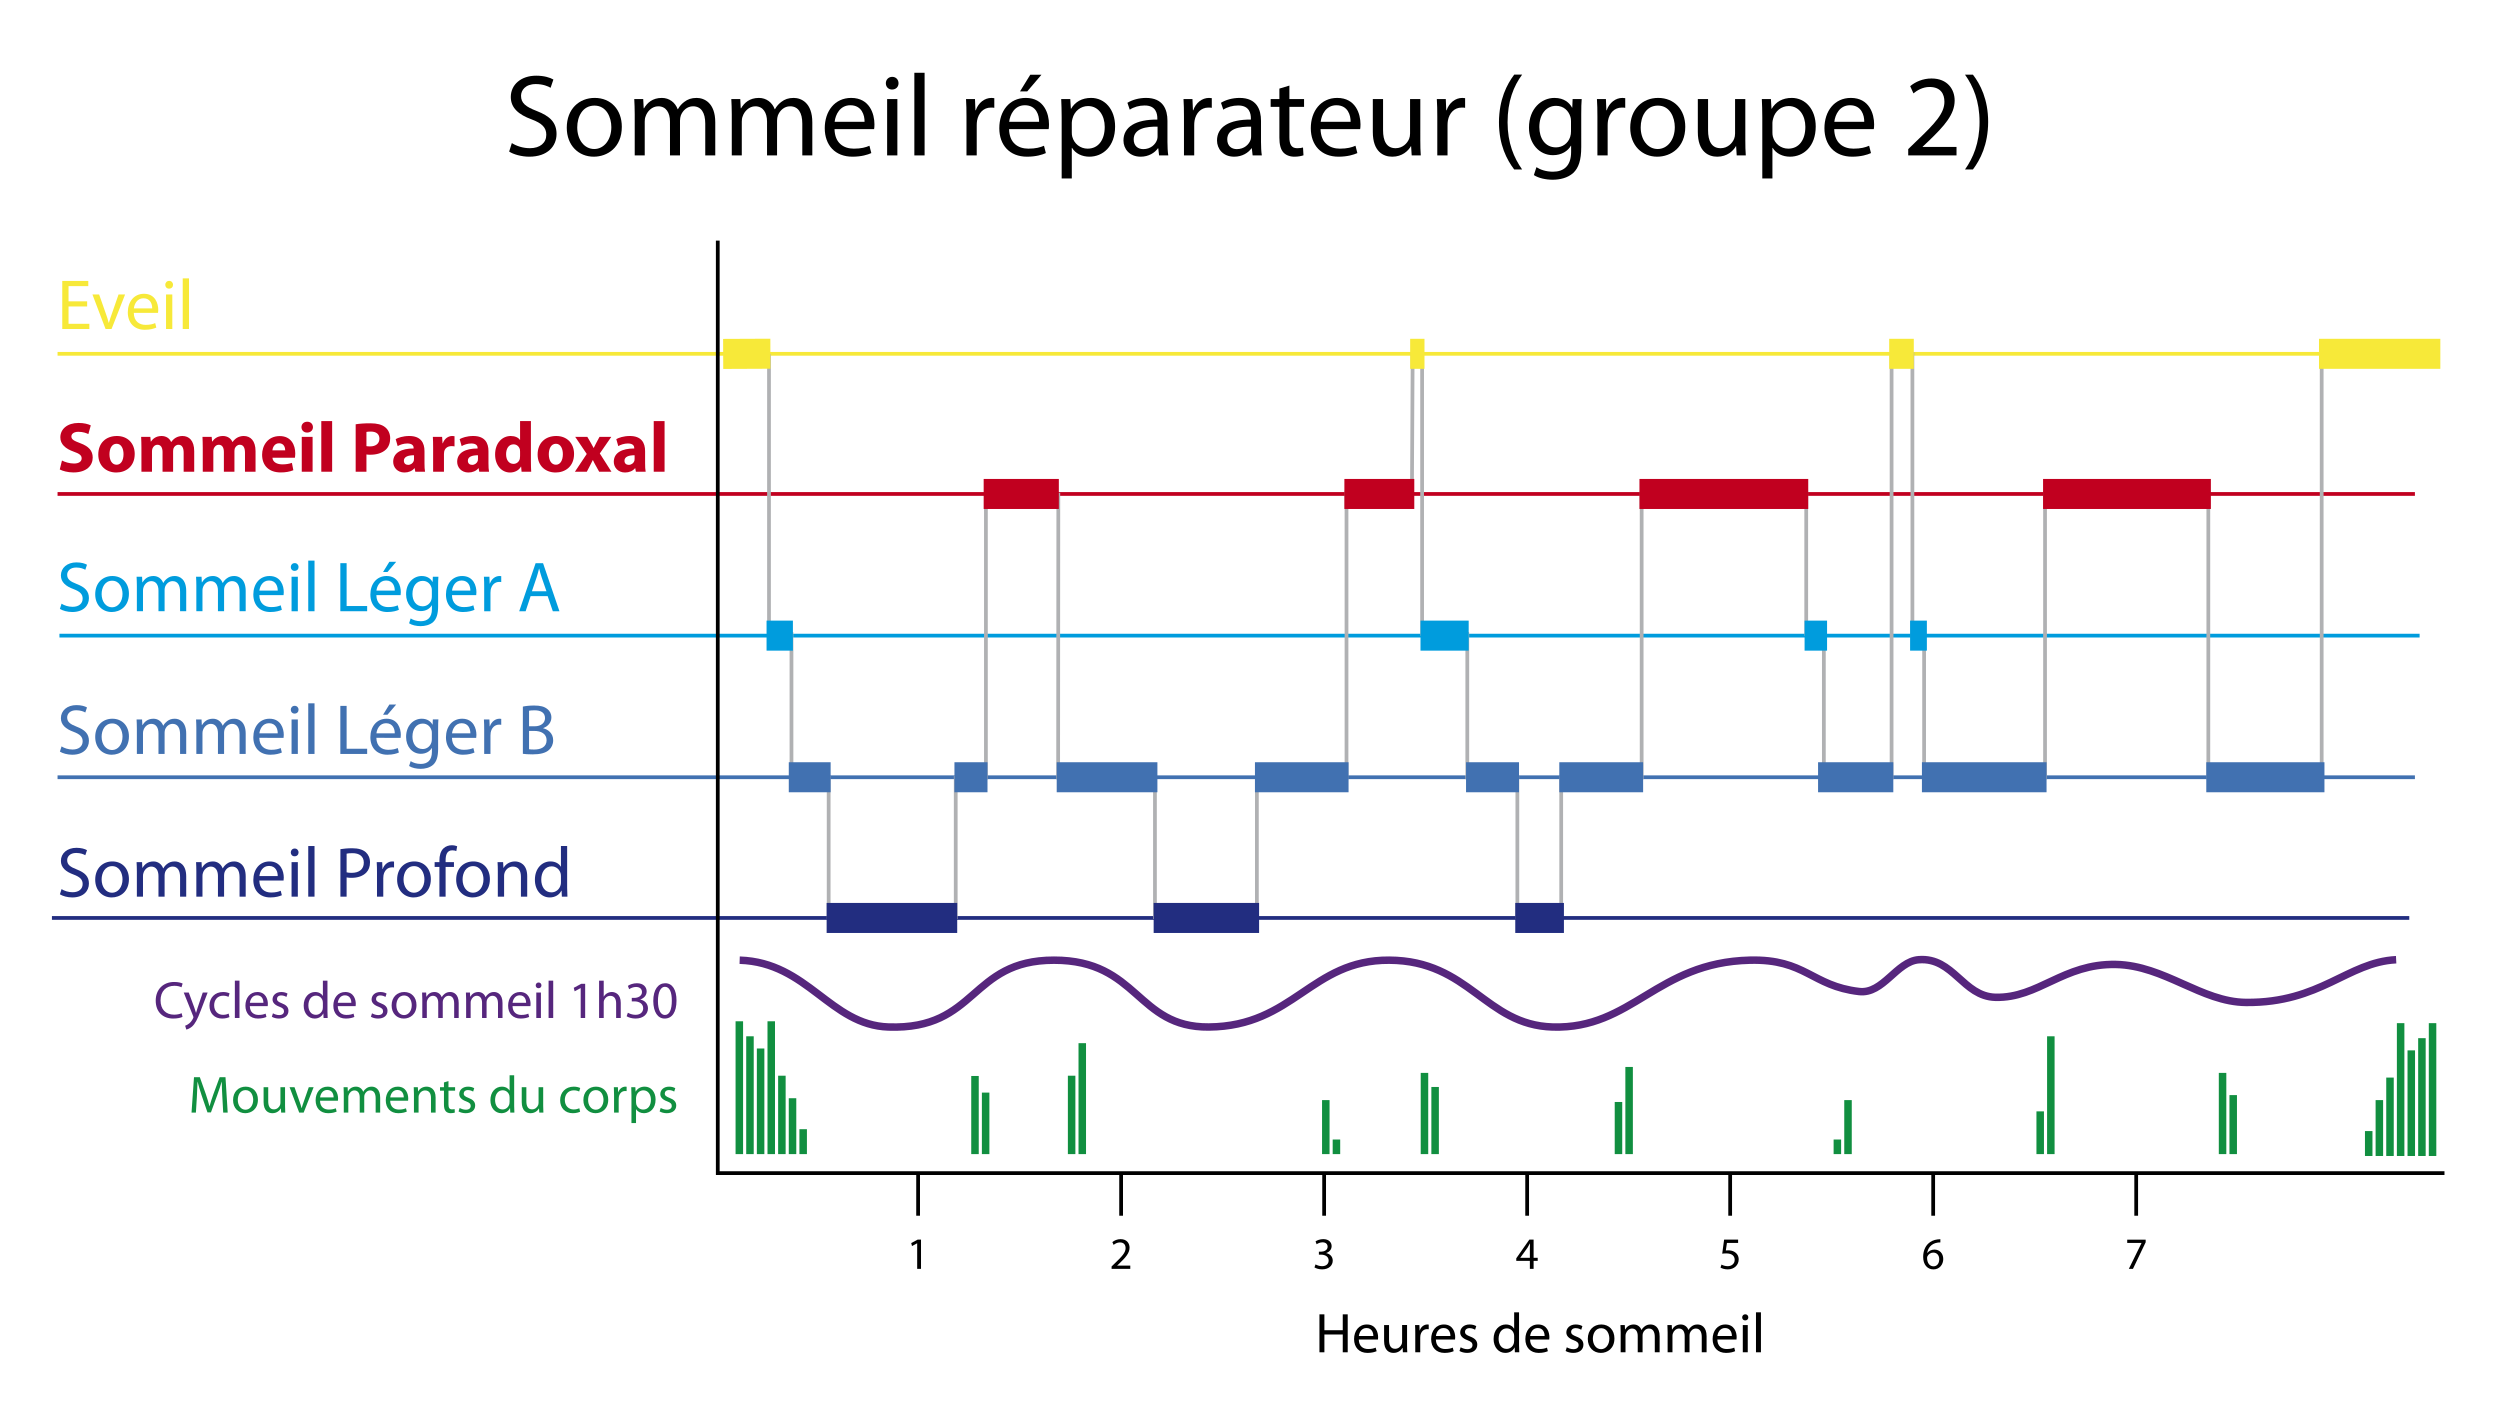 <?xml version="1.0" encoding="utf-8"?>
<!-- Generator: Adobe Illustrator 14.0.0, SVG Export Plug-In . SVG Version: 6.00 Build 43363)  -->
<svg version="1.2" baseProfile="tiny" xmlns="http://www.w3.org/2000/svg" xmlns:xlink="http://www.w3.org/1999/xlink" x="0px"
	 y="0px" width="666px" height="374.667px" viewBox="0 0 666 374.667" xml:space="preserve">
<g id="Base">
	<line fill="none" stroke="#F7E939" x1="15.333" y1="94.257" x2="643.333" y2="94.257"/>
	<line fill="none" stroke="#C1001F" x1="15.333" y1="131.591" x2="643.333" y2="131.591"/>
	<line fill="none" stroke="#009CDD" x1="15.833" y1="169.332" x2="644.583" y2="169.332"/>
	<line fill="none" stroke="#4171B1" x1="15.333" y1="207.059" x2="643.333" y2="207.059"/>
	<line fill="none" stroke="#222D80" x1="13.833" y1="244.542" x2="641.833" y2="244.542"/>
	<polyline fill="none" stroke="#000000" points="651.209,312.518 191.213,312.518 191.213,64.1 	"/>
	<g>
		<line fill="none" stroke="#000000" x1="244.583" y1="312.368" x2="244.583" y2="323.868"/>
		<g>
			<rect x="233.583" y="329.518" fill="none" width="22" height="14.5"/>
			<path d="M244.336,331.221h-0.024l-1.355,0.731l-0.204-0.803l1.703-0.912h0.9v7.796h-1.02V331.221z"/>
		</g>
	</g>
	<g>
		<line fill="none" stroke="#000000" x1="298.667" y1="312.368" x2="298.667" y2="323.868"/>
		<g>
			<rect x="287.667" y="329.518" fill="none" width="22" height="14.5"/>
			<path d="M296.128,338.034v-0.647l0.828-0.804c1.991-1.895,2.902-2.902,2.902-4.078c0-0.791-0.372-1.522-1.535-1.522
				c-0.708,0-1.295,0.359-1.655,0.659l-0.336-0.743c0.528-0.444,1.307-0.792,2.195-0.792c1.679,0,2.387,1.151,2.387,2.267
				c0,1.439-1.043,2.603-2.687,4.186l-0.612,0.576v0.023h3.49v0.876H296.128z"/>
		</g>
	</g>
	<g>
		<line fill="none" stroke="#000000" x1="352.75" y1="312.368" x2="352.75" y2="323.868"/>
		<g>
			<rect x="341.75" y="329.518" fill="none" width="22" height="14.5"/>
			<path d="M350.463,336.834c0.3,0.18,0.983,0.479,1.728,0.479c1.343,0,1.774-0.852,1.763-1.511c-0.013-1.092-0.995-1.56-2.015-1.56
				h-0.588v-0.791h0.588c0.768,0,1.738-0.396,1.738-1.319c0-0.624-0.396-1.176-1.367-1.176c-0.623,0-1.223,0.276-1.559,0.516
				l-0.288-0.768c0.42-0.3,1.212-0.6,2.051-0.6c1.535,0,2.231,0.911,2.231,1.859c0,0.815-0.492,1.499-1.439,1.847v0.024
				c0.959,0.18,1.727,0.899,1.738,1.99c0,1.248-0.982,2.339-2.842,2.339c-0.875,0-1.643-0.275-2.027-0.527L350.463,336.834z"/>
		</g>
	</g>
	<g>
		<line fill="none" stroke="#000000" x1="406.833" y1="312.368" x2="406.833" y2="323.868"/>
		<g>
			<rect x="395.833" y="329.518" fill="none" width="22" height="14.5"/>
			<path d="M407.557,338.034v-2.135h-3.622v-0.684l3.479-4.978h1.139v4.846h1.092v0.815h-1.092v2.135H407.557z M407.557,335.083
				v-2.603c0-0.408,0.013-0.815,0.036-1.224h-0.036c-0.239,0.456-0.432,0.792-0.647,1.151l-1.907,2.65v0.024H407.557z"/>
		</g>
	</g>
	<g>
		<line fill="none" stroke="#000000" x1="460.917" y1="312.368" x2="460.917" y2="323.868"/>
		<g>
			<rect x="449.917" y="329.518" fill="none" width="22" height="14.5"/>
			<path d="M463.033,331.125h-2.975l-0.301,2.003c0.18-0.024,0.348-0.036,0.637-0.036c0.611,0,1.199,0.12,1.679,0.42
				c0.611,0.336,1.115,1.02,1.115,1.991c0,1.522-1.212,2.662-2.902,2.662c-0.852,0-1.56-0.24-1.942-0.479l0.264-0.804
				c0.323,0.192,0.959,0.432,1.679,0.432c0.983,0,1.847-0.647,1.835-1.691c0-1.007-0.684-1.715-2.23-1.715
				c-0.456,0-0.805,0.036-1.092,0.072l0.504-3.742h3.73V331.125z"/>
		</g>
	</g>
	<g>
		<line fill="none" stroke="#000000" x1="515" y1="312.368" x2="515" y2="323.868"/>
		<g>
			<rect x="504" y="329.518" fill="none" width="22" height="14.5"/>
			<path d="M516.912,330.982c-0.217-0.013-0.492,0.012-0.792,0.06c-1.667,0.264-2.53,1.463-2.71,2.759h0.023
				c0.371-0.504,1.031-0.912,1.895-0.912c1.379,0,2.352,1.008,2.352,2.519c0,1.439-0.973,2.759-2.604,2.759
				c-1.654,0-2.746-1.295-2.746-3.322c0-1.535,0.539-2.746,1.319-3.514c0.647-0.636,1.511-1.031,2.495-1.151
				c0.312-0.048,0.575-0.061,0.768-0.061V330.982z M516.611,335.479c0-1.115-0.635-1.787-1.606-1.787
				c-0.636,0-1.235,0.384-1.523,0.96c-0.06,0.12-0.108,0.264-0.108,0.455c0.013,1.283,0.612,2.243,1.728,2.243
				C516,337.35,516.611,336.594,516.611,335.479z"/>
		</g>
	</g>
	<g>
		<line fill="none" stroke="#000000" x1="569.083" y1="312.368" x2="569.083" y2="323.868"/>
		<g>
			<rect x="558.083" y="329.518" fill="none" width="22" height="14.5"/>
			<path d="M571.607,330.238v0.696l-3.395,7.1h-1.092l3.383-6.896v-0.023h-3.814v-0.876H571.607z"/>
		</g>
	</g>
</g>
<g id="Dégradé" display="none">
	<polyline display="inline" fill="none" stroke="#B0B1B3" points="208.833,94.333 208.833,168.901 212.833,168.901 212.833,207.117 
		232.333,207.117 232.333,168.901 239.833,168.901 239.833,207.117 246.833,207.117 246.833,244.333 262.833,244.333 
		262.833,207.117 266.333,207.117 266.333,94.333 276.833,94.333 276.833,168.901 279.333,168.901 279.333,207.117 286.833,207.117 
		286.833,131.333 306.333,131.333 306.333,94.333 313.833,94.333 313.833,168.901 317.833,168.901 317.833,207.117 323.833,207.117 
		323.833,244.333 334.833,244.333 334.833,207.117 344.833,207.117 344.833,94.333 372.333,94.333 372.333,168.901 379.833,168.901 
		379.833,207.117 390.333,207.117 390.333,244.333 406.833,244.333 406.833,207.117 413.833,207.117 413.833,131.333 
		434.333,131.333 434.333,207.117 445.833,207.117 445.833,94.333 457.333,94.333 457.333,207.117 482.333,207.117 482.333,94.333 
		488.833,94.333 488.833,168.901 500.333,168.901 500.333,207.117 505.333,207.117 505.333,94.333 516.833,94.333 516.833,207.117 
		525.833,207.117 525.833,94.333 532.833,94.333 532.833,168.901 535.833,168.901 535.833,207.117 540.833,207.117 540.833,131.333 
		556.333,131.333 556.333,207.117 565.833,207.117 565.833,94.333 573.333,94.333 573.333,168.901 580.333,168.901 580.333,94.333 
		584.333,94.333 584.333,207.117 593.833,207.117 593.833,94.333 625.833,94.333 	"/>
	<line display="inline" fill="none" stroke="#F7E939" stroke-width="8" x1="192.937" y1="94.285" x2="209.208" y2="94.23"/>
	<line display="inline" fill="none" stroke="#222D80" stroke-width="8" x1="246.215" y1="244.542" x2="263.246" y2="244.542"/>
	<line display="inline" fill="none" stroke="#222D80" stroke-width="8" x1="323.211" y1="244.542" x2="335.423" y2="244.542"/>
	<line display="inline" fill="none" stroke="#4171B1" stroke-width="8" x1="317.235" y1="207.059" x2="324.337" y2="207.059"/>
	<line display="inline" fill="none" stroke="#4171B1" stroke-width="8" x1="334.304" y1="207.059" x2="345.389" y2="207.059"/>
	<line display="inline" fill="none" stroke="#4171B1" stroke-width="8" x1="262.382" y1="207.059" x2="266.931" y2="207.059"/>
	<line display="inline" fill="none" stroke="#4171B1" stroke-width="8" x1="278.793" y1="207.059" x2="287.314" y2="207.059"/>
	<line display="inline" fill="none" stroke="#222D80" stroke-width="8" x1="389.923" y1="244.542" x2="407.523" y2="244.542"/>
	<line display="inline" fill="none" stroke="#4171B1" stroke-width="8" x1="379.425" y1="207.059" x2="390.794" y2="207.059"/>
	<line display="inline" fill="none" stroke="#4171B1" stroke-width="8" x1="406.221" y1="207.059" x2="414.475" y2="207.059"/>
	<line display="inline" fill="none" stroke="#4171B1" stroke-width="8" x1="433.732" y1="207.059" x2="446.234" y2="207.059"/>
	<line display="inline" fill="none" stroke="#4171B1" stroke-width="8" x1="456.899" y1="207.059" x2="482.711" y2="207.059"/>
	<line display="inline" fill="none" stroke="#4171B1" stroke-width="8" x1="499.769" y1="207.059" x2="505.757" y2="207.059"/>
	<line display="inline" fill="none" stroke="#4171B1" stroke-width="8" x1="516.368" y1="207.059" x2="526.321" y2="207.059"/>
	<line display="inline" fill="none" stroke="#4171B1" stroke-width="8" x1="535.396" y1="207.059" x2="541.384" y2="207.059"/>
	<line display="inline" fill="none" stroke="#4171B1" stroke-width="8" x1="555.987" y1="207.059" x2="566.223" y2="207.059"/>
	<line display="inline" fill="none" stroke="#4171B1" stroke-width="8" x1="583.708" y1="207.059" x2="594.228" y2="207.059"/>
	<line display="inline" fill="none" stroke="#F7E939" stroke-width="8" x1="265.937" y1="94.257" x2="277.297" y2="94.257"/>
	<line display="inline" fill="none" stroke="#F7E939" stroke-width="8" x1="305.806" y1="94.257" x2="314.326" y2="94.257"/>
	<line display="inline" fill="none" stroke="#C1001F" stroke-width="8" x1="286.449" y1="131.591" x2="306.885" y2="131.591"/>
	<line display="inline" fill="none" stroke="#C1001F" stroke-width="8" x1="413.464" y1="131.591" x2="434.746" y2="131.591"/>
	<line display="inline" fill="none" stroke="#C1001F" stroke-width="8" x1="540.509" y1="131.591" x2="556.976" y2="131.591"/>
	<line display="inline" fill="none" stroke="#009CDD" stroke-width="8" x1="208.395" y1="169.332" x2="213.512" y2="169.332"/>
	<line display="inline" fill="none" stroke="#009CDD" stroke-width="8" x1="231.896" y1="169.332" x2="240.417" y2="169.332"/>
	<line display="inline" fill="none" stroke="#009CDD" stroke-width="8" x1="313.179" y1="169.332" x2="318.296" y2="169.332"/>
	<line display="inline" fill="none" stroke="#009CDD" stroke-width="8" x1="371.72" y1="169.332" x2="380.257" y2="169.332"/>
	<line display="inline" fill="none" stroke="#009CDD" stroke-width="8" x1="488.282" y1="169.332" x2="500.784" y2="169.332"/>
	<line display="inline" fill="none" stroke="#009CDD" stroke-width="8" x1="532.195" y1="169.332" x2="536.484" y2="169.332"/>
	<line display="inline" fill="none" stroke="#009CDD" stroke-width="8" x1="572.709" y1="169.332" x2="580.963" y2="169.332"/>
	<line display="inline" fill="none" stroke="#4171B1" stroke-width="8" x1="212.344" y1="207.059" x2="232.78" y2="207.059"/>
	<line display="inline" fill="none" stroke="#4171B1" stroke-width="8" x1="239.214" y1="207.059" x2="247.452" y2="207.059"/>
	<line display="inline" fill="none" stroke="#009CDD" stroke-width="8" x1="276.278" y1="169.332" x2="279.976" y2="169.332"/>
	<line display="inline" fill="none" stroke="#F7E939" stroke-width="8" x1="344.312" y1="94.257" x2="372.672" y2="94.257"/>
	<line display="inline" fill="none" stroke="#F7E939" stroke-width="8" x1="445.186" y1="94.257" x2="457.687" y2="94.257"/>
	<line display="inline" fill="none" stroke="#F7E939" stroke-width="8" x1="481.764" y1="94.257" x2="489.451" y2="94.257"/>
	<line display="inline" fill="none" stroke="#F7E939" stroke-width="8" x1="504.844" y1="94.257" x2="517.345" y2="94.257"/>
	<line display="inline" fill="none" stroke="#F7E939" stroke-width="8" x1="525.333" y1="94.257" x2="533.302" y2="94.257"/>
	<line display="inline" fill="none" stroke="#F7E939" stroke-width="8" x1="565.281" y1="94.257" x2="573.817" y2="94.257"/>
	<line display="inline" fill="none" stroke="#F7E939" stroke-width="8" x1="579.677" y1="94.257" x2="584.815" y2="94.257"/>
	<line display="inline" fill="none" stroke="#F7E939" stroke-width="8" x1="593.446" y1="94.257" x2="625.771" y2="94.257"/>
	<path display="inline" fill="none" stroke="#56267D" stroke-width="2" d="M197.047,255.792
		c19.561,9.593,35.133,11.572,46.438,11.572c24.885,0,23.502-6.758,46.083-6.758s23.042,6.927,42.396,6.758
		c22.58-0.197,20.277-6.758,32.719-6.758c16.129,0,11.956,6.223,29.954,6.758c21.197,0.63,27.649-8.74,52.534-8.74
		s60.368,4.775,94.47,4.775s31.798-7.607,60.369-7.607"/>
	<g display="inline">
		<line fill="none" stroke="#118F40" stroke-width="2" x1="196.107" y1="285.818" x2="196.107" y2="307.455"/>
		<line fill="none" stroke="#118F40" stroke-width="2" x1="198.942" y1="272.068" x2="198.942" y2="307.455"/>
		<line fill="none" stroke="#118F40" stroke-width="2" x1="201.776" y1="276.068" x2="201.776" y2="307.455"/>
		<line fill="none" stroke="#118F40" stroke-width="2" x1="204.611" y1="279.318" x2="204.611" y2="307.455"/>
		<line fill="none" stroke="#118F40" stroke-width="2" x1="207.446" y1="272.068" x2="207.446" y2="307.455"/>
		<line fill="none" stroke="#118F40" stroke-width="2" x1="210.28" y1="286.568" x2="210.28" y2="307.455"/>
		<line fill="none" stroke="#118F40" stroke-width="2" x1="213.115" y1="292.568" x2="213.115" y2="307.455"/>
		<line fill="none" stroke="#118F40" stroke-width="2" x1="215.95" y1="300.818" x2="215.95" y2="307.455"/>
	</g>
	<g display="inline">
		<line fill="none" stroke="#118F40" stroke-width="2" x1="621.884" y1="285.818" x2="621.884" y2="307.455"/>
		<line fill="none" stroke="#118F40" stroke-width="2" x1="619.048" y1="272.068" x2="619.048" y2="307.455"/>
		<line fill="none" stroke="#118F40" stroke-width="2" x1="616.214" y1="276.068" x2="616.214" y2="307.455"/>
		<line fill="none" stroke="#118F40" stroke-width="2" x1="613.38" y1="279.318" x2="613.38" y2="307.455"/>
		<line fill="none" stroke="#118F40" stroke-width="2" x1="610.544" y1="272.068" x2="610.544" y2="307.455"/>
		<line fill="none" stroke="#118F40" stroke-width="2" x1="607.71" y1="286.568" x2="607.71" y2="307.455"/>
		<line fill="none" stroke="#118F40" stroke-width="2" x1="604.876" y1="292.568" x2="604.876" y2="307.455"/>
		<line fill="none" stroke="#118F40" stroke-width="2" x1="602.041" y1="300.818" x2="602.041" y2="307.455"/>
	</g>
	<g display="inline">
		<line fill="none" stroke="#118F40" stroke-width="2" x1="281.277" y1="295.856" x2="281.277" y2="307.455"/>
		<line fill="none" stroke="#118F40" stroke-width="2" x1="284.111" y1="286.639" x2="284.111" y2="307.455"/>
		<line fill="none" stroke="#118F40" stroke-width="2" x1="286.946" y1="291.068" x2="286.946" y2="307.455"/>
	</g>
	<g display="inline">
		<line fill="none" stroke="#118F40" stroke-width="2" x1="545.033" y1="295.856" x2="545.033" y2="307.455"/>
		<line fill="none" stroke="#118F40" stroke-width="2" x1="542.198" y1="286.639" x2="542.198" y2="307.455"/>
		<line fill="none" stroke="#118F40" stroke-width="2" x1="539.364" y1="291.068" x2="539.364" y2="307.455"/>
	</g>
	<g display="inline">
		<line fill="none" stroke="#118F40" stroke-width="2" x1="307.307" y1="286.568" x2="307.307" y2="307.455"/>
		<line fill="none" stroke="#118F40" stroke-width="2" x1="310.142" y1="277.901" x2="310.142" y2="307.455"/>
		<line fill="none" stroke="#118F40" stroke-width="2" x1="312.976" y1="296.735" x2="312.976" y2="307.455"/>
	</g>
	<g display="inline">
		<line fill="none" stroke="#118F40" stroke-width="2" x1="490.807" y1="286.568" x2="490.807" y2="307.455"/>
		<line fill="none" stroke="#118F40" stroke-width="2" x1="487.972" y1="277.901" x2="487.972" y2="307.455"/>
		<line fill="none" stroke="#118F40" stroke-width="2" x1="485.138" y1="296.735" x2="485.138" y2="307.455"/>
	</g>
	<g display="inline">
		<line fill="none" stroke="#118F40" stroke-width="2" x1="354.049" y1="300.735" x2="354.049" y2="307.455"/>
		<line fill="none" stroke="#118F40" stroke-width="2" x1="356.884" y1="293.068" x2="356.884" y2="307.455"/>
		<line fill="none" stroke="#118F40" stroke-width="2" x1="359.718" y1="303.568" x2="359.718" y2="307.455"/>
	</g>
	<g display="inline">
		<line fill="none" stroke="#118F40" stroke-width="2" x1="454.831" y1="300.235" x2="454.831" y2="306.955"/>
		<line fill="none" stroke="#118F40" stroke-width="2" x1="457.666" y1="292.568" x2="457.666" y2="306.955"/>
		<line fill="none" stroke="#118F40" stroke-width="2" x1="460.5" y1="303.068" x2="460.5" y2="306.955"/>
	</g>
	<g display="inline">
		<line fill="none" stroke="#118F40" stroke-width="2" x1="521.505" y1="300.735" x2="521.505" y2="307.455"/>
		<line fill="none" stroke="#118F40" stroke-width="2" x1="518.67" y1="293.068" x2="518.67" y2="307.455"/>
		<line fill="none" stroke="#118F40" stroke-width="2" x1="515.836" y1="303.568" x2="515.836" y2="307.455"/>
	</g>
	<g display="inline">
		<line fill="none" stroke="#118F40" stroke-width="2" x1="363.603" y1="285.818" x2="363.603" y2="307.455"/>
		<line fill="none" stroke="#118F40" stroke-width="2" x1="366.438" y1="289.568" x2="366.438" y2="307.455"/>
		<line fill="none" stroke="#118F40" stroke-width="2" x1="369.272" y1="295.235" x2="369.272" y2="307.455"/>
	</g>
	<g display="inline">
		<line fill="none" stroke="#118F40" stroke-width="2" x1="410.549" y1="289.568" x2="410.549" y2="307.455"/>
		<line fill="none" stroke="#118F40" stroke-width="2" x1="413.384" y1="296.068" x2="413.384" y2="307.455"/>
		<line fill="none" stroke="#118F40" stroke-width="2" x1="416.218" y1="276.068" x2="416.218" y2="307.455"/>
	</g>
	<g display="inline">
		<line fill="none" stroke="#118F40" stroke-width="2" x1="443.354" y1="298.401" x2="443.354" y2="307.455"/>
		<line fill="none" stroke="#118F40" stroke-width="2" x1="446.189" y1="293.568" x2="446.189" y2="307.455"/>
		<line fill="none" stroke="#118F40" stroke-width="2" x1="449.023" y1="284.235" x2="449.023" y2="307.455"/>
	</g>
	<g display="inline">
		<line fill="none" stroke="#118F40" stroke-width="2" x1="563.742" y1="285.818" x2="563.742" y2="307.455"/>
		<line fill="none" stroke="#118F40" stroke-width="2" x1="566.577" y1="291.735" x2="566.577" y2="307.455"/>
		<line fill="none" stroke="#118F40" stroke-width="2" x1="569.411" y1="287.235" x2="569.411" y2="307.455"/>
	</g>
</g>
<g id="Réparateur">
	<polyline fill="none" stroke="#B0B1B3" points="204.862,94.333 204.862,168.901 210.848,168.901 210.848,207.117 220.756,207.117 
		220.756,244.333 254.606,244.333 254.606,207.117 262.648,207.117 262.648,131.583 281.937,131.771 281.887,207.117 
		307.678,207.117 307.678,244.333 334.833,244.333 334.833,207.117 358.71,207.117 358.71,131.182 376.14,131.182 376.333,94.333 
		378.85,94.333 378.85,168.901 390.887,168.901 390.887,207.117 404.225,207.117 404.225,244.333 415.905,244.333 415.905,207.117 
		434.333,207.117 437.337,207.117 437.337,131.182 481.178,131.182 481.178,168.901 485.875,168.901 485.875,207.117 
		503.917,207.117 503.917,94.333 509.464,94.333 509.464,169.333 512.583,169.631 512.583,207.117 544.798,207.117 544.798,131.333 
		588.298,131.333 588.298,207.117 618.496,207.117 618.496,94.333 625.833,94.333 	"/>
	<line fill="none" stroke="#F7E939" stroke-width="8" x1="192.653" y1="94.285" x2="205.237" y2="94.23"/>
	<line fill="none" stroke="#222D80" stroke-width="8" x1="220.215" y1="244.542" x2="255" y2="244.542"/>
	<line fill="none" stroke="#222D80" stroke-width="8" x1="307.333" y1="244.542" x2="335.423" y2="244.542"/>
	<line fill="none" stroke="#4171B1" stroke-width="8" x1="334.317" y1="207.059" x2="359.256" y2="207.059"/>
	<line fill="none" stroke="#4171B1" stroke-width="8" x1="281.507" y1="207.059" x2="308.333" y2="207.059"/>
	<line fill="none" stroke="#222D80" stroke-width="8" x1="403.667" y1="244.542" x2="416.629" y2="244.542"/>
	<line fill="none" stroke="#4171B1" stroke-width="8" x1="390.554" y1="207.059" x2="404.667" y2="207.059"/>
	<line fill="none" stroke="#4171B1" stroke-width="8" x1="415.398" y1="207.059" x2="437.729" y2="207.059"/>
	<line fill="none" stroke="#4171B1" stroke-width="8" x1="484.333" y1="207.059" x2="504.378" y2="207.059"/>
	<line fill="none" stroke="#4171B1" stroke-width="8" x1="512" y1="207.059" x2="545.201" y2="207.059"/>
	<line fill="none" stroke="#4171B1" stroke-width="8" x1="587.753" y1="207.059" x2="619.233" y2="207.059"/>
	<line fill="none" stroke="#C1001F" stroke-width="8" x1="262.049" y1="131.591" x2="282.074" y2="131.591"/>
	<line fill="none" stroke="#C1001F" stroke-width="8" x1="436.75" y1="131.591" x2="481.716" y2="131.591"/>
	<line fill="none" stroke="#C1001F" stroke-width="8" x1="358.144" y1="131.591" x2="376.767" y2="131.591"/>
	<line fill="none" stroke="#C1001F" stroke-width="8" x1="544.273" y1="131.591" x2="588.977" y2="131.591"/>
	<line fill="none" stroke="#009CDD" stroke-width="8" x1="204.211" y1="169.332" x2="211.23" y2="169.332"/>
	<line fill="none" stroke="#009CDD" stroke-width="8" x1="378.419" y1="169.332" x2="391.257" y2="169.332"/>
	<line fill="none" stroke="#009CDD" stroke-width="8" x1="508.849" y1="169.332" x2="513.318" y2="169.332"/>
	<line fill="none" stroke="#009CDD" stroke-width="8" x1="480.742" y1="169.332" x2="486.73" y2="169.332"/>
	<line fill="none" stroke="#4171B1" stroke-width="8" x1="210.131" y1="207.059" x2="221.283" y2="207.059"/>
	<line fill="none" stroke="#4171B1" stroke-width="8" x1="254.264" y1="207.059" x2="263.069" y2="207.059"/>
	<line fill="none" stroke="#F7E939" stroke-width="8" x1="503.281" y1="94.257" x2="509.834" y2="94.257"/>
	<line fill="none" stroke="#F7E939" stroke-width="8" x1="375.667" y1="94.257" x2="379.484" y2="94.257"/>
	<line fill="none" stroke="#F7E939" stroke-width="8" x1="617.779" y1="94.257" x2="650.104" y2="94.257"/>
	<path fill="none" stroke="#56267D" stroke-width="2" d="M197.047,255.792c18.14,0.589,24.07,17.282,39.639,17.803
		c23.798,0.795,21.514-17.803,44.095-17.803s21.899,17.972,41.254,17.803c22.597-0.197,27.258-17.913,48.029-17.803
		c21.426,0.114,25.55,17.268,43.548,17.803c21.197,0.63,27.656-17.203,52.534-17.803c14.917-0.359,16.415,6.878,29.135,8.351
		c6.387,0.739,9.953-8.021,15.885-8.476c9.233-0.708,11.758,9.802,20.432,10.015c11.475,0.281,18.006-9.03,32.07-8.752
		c12.939,0.258,22.746,10.012,34.666,10.118c19.918,0.179,27-10.714,40-11.381"/>
	<g>
		<line fill="none" stroke="#118F40" stroke-width="2" x1="196.956" y1="272.068" x2="196.956" y2="307.455"/>
		<line fill="none" stroke="#118F40" stroke-width="2" x1="199.791" y1="276.068" x2="199.791" y2="307.455"/>
		<line fill="none" stroke="#118F40" stroke-width="2" x1="202.625" y1="279.318" x2="202.625" y2="307.455"/>
		<line fill="none" stroke="#118F40" stroke-width="2" x1="205.46" y1="272.068" x2="205.46" y2="307.455"/>
		<line fill="none" stroke="#118F40" stroke-width="2" x1="208.294" y1="286.568" x2="208.294" y2="307.455"/>
		<line fill="none" stroke="#118F40" stroke-width="2" x1="211.129" y1="292.568" x2="211.129" y2="307.455"/>
		<line fill="none" stroke="#118F40" stroke-width="2" x1="213.964" y1="300.818" x2="213.964" y2="307.455"/>
	</g>
	<g>
		<line fill="none" stroke="#118F40" stroke-width="2" x1="648.033" y1="272.568" x2="648.033" y2="307.955"/>
		<line fill="none" stroke="#118F40" stroke-width="2" x1="645.199" y1="276.568" x2="645.199" y2="307.955"/>
		<line fill="none" stroke="#118F40" stroke-width="2" x1="642.365" y1="279.818" x2="642.365" y2="307.955"/>
		<line fill="none" stroke="#118F40" stroke-width="2" x1="639.529" y1="272.568" x2="639.529" y2="307.955"/>
		<line fill="none" stroke="#118F40" stroke-width="2" x1="636.695" y1="287.068" x2="636.695" y2="307.955"/>
		<line fill="none" stroke="#118F40" stroke-width="2" x1="633.861" y1="293.068" x2="633.861" y2="307.955"/>
		<line fill="none" stroke="#118F40" stroke-width="2" x1="631.025" y1="301.318" x2="631.025" y2="307.955"/>
	</g>
	<g>
		<line fill="none" stroke="#118F40" stroke-width="2" x1="259.738" y1="286.639" x2="259.738" y2="307.455"/>
		<line fill="none" stroke="#118F40" stroke-width="2" x1="262.573" y1="291.068" x2="262.573" y2="307.455"/>
	</g>
	<g>
		<line fill="none" stroke="#118F40" stroke-width="2" x1="285.482" y1="286.568" x2="285.482" y2="307.455"/>
		<line fill="none" stroke="#118F40" stroke-width="2" x1="288.317" y1="277.901" x2="288.317" y2="307.455"/>
	</g>
	<g>
		<line fill="none" stroke="#118F40" stroke-width="2" x1="353.194" y1="293.068" x2="353.194" y2="307.455"/>
		<line fill="none" stroke="#118F40" stroke-width="2" x1="356.028" y1="303.568" x2="356.028" y2="307.455"/>
	</g>
	<g>
		<line fill="none" stroke="#118F40" stroke-width="2" x1="492.309" y1="293.068" x2="492.309" y2="307.455"/>
		<line fill="none" stroke="#118F40" stroke-width="2" x1="489.475" y1="303.568" x2="489.475" y2="307.455"/>
	</g>
	<g>
		<line fill="none" stroke="#118F40" stroke-width="2" x1="379.48" y1="285.818" x2="379.48" y2="307.455"/>
		<line fill="none" stroke="#118F40" stroke-width="2" x1="382.315" y1="289.568" x2="382.315" y2="307.455"/>
	</g>
	<g>
		<line fill="none" stroke="#118F40" stroke-width="2" x1="543.509" y1="296.068" x2="543.509" y2="307.455"/>
		<line fill="none" stroke="#118F40" stroke-width="2" x1="546.343" y1="276.068" x2="546.343" y2="307.455"/>
	</g>
	<g>
		<line fill="none" stroke="#118F40" stroke-width="2" x1="431.162" y1="293.568" x2="431.162" y2="307.455"/>
		<line fill="none" stroke="#118F40" stroke-width="2" x1="433.996" y1="284.235" x2="433.996" y2="307.455"/>
	</g>
	<g>
		<line fill="none" stroke="#118F40" stroke-width="2" x1="592.091" y1="285.818" x2="592.091" y2="307.455"/>
		<line fill="none" stroke="#118F40" stroke-width="2" x1="594.926" y1="291.735" x2="594.926" y2="307.455"/>
	</g>
</g>
<g id="FR">
	<g>
		<rect x="15.164" y="74.158" fill="none" width="168.664" height="17.512"/>
		<path fill="#F7E939" d="M23.216,81.645h-4.958v4.616h5.547v1.387h-7.219V74.844h6.934v1.387h-5.262v4.046h4.958V81.645z"/>
		<path fill="#F7E939" d="M26.409,78.453l1.805,5.148c0.304,0.855,0.551,1.615,0.741,2.375h0.057c0.209-0.76,0.475-1.52,0.779-2.375
			l1.786-5.148h1.748l-3.609,9.195h-1.596l-3.496-9.195H26.409z"/>
		<path fill="#F7E939" d="M35.643,83.354c0.038,2.261,1.462,3.191,3.153,3.191c1.197,0,1.938-0.209,2.545-0.475l0.304,1.197
			c-0.589,0.266-1.615,0.589-3.078,0.589c-2.831,0-4.521-1.881-4.521-4.654s1.634-4.939,4.313-4.939
			c3.021,0,3.799,2.622,3.799,4.313c0,0.342-0.019,0.589-0.057,0.779H35.643z M40.544,82.158c0.019-1.045-0.437-2.698-2.317-2.698
			c-1.71,0-2.432,1.539-2.565,2.698H40.544z"/>
		<path fill="#F7E939" d="M46.093,75.87c0,0.57-0.399,1.026-1.064,1.026c-0.608,0-1.007-0.456-1.007-1.026s0.418-1.045,1.045-1.045
			C45.675,74.825,46.093,75.281,46.093,75.87z M44.231,87.648v-9.195h1.672v9.195H44.231z"/>
		<path fill="#F7E939" d="M48.677,74.16h1.672v13.488h-1.672V74.16z"/>
	</g>
	<g>
		<rect x="15.164" y="112.176" fill="none" width="168.664" height="17.512"/>
		<path fill="#C1001F" d="M16.51,122.684c0.76,0.399,1.976,0.798,3.211,0.798c1.33,0,2.032-0.551,2.032-1.387
			c0-0.798-0.608-1.254-2.146-1.786c-2.127-0.76-3.533-1.938-3.533-3.799c0-2.185,1.842-3.837,4.844-3.837
			c1.462,0,2.507,0.285,3.267,0.646l-0.646,2.318c-0.494-0.247-1.425-0.608-2.66-0.608c-1.254,0-1.862,0.589-1.862,1.235
			c0,0.817,0.703,1.178,2.375,1.805c2.261,0.835,3.306,2.014,3.306,3.818c0,2.146-1.634,3.97-5.148,3.97
			c-1.462,0-2.906-0.399-3.628-0.798L16.51,122.684z"/>
		<path fill="#C1001F" d="M35.889,120.917c0,3.401-2.413,4.958-4.901,4.958c-2.716,0-4.806-1.786-4.806-4.787
			c0-3.021,1.976-4.939,4.977-4.939C33.989,116.149,35.889,118.105,35.889,120.917z M29.164,121.012c0,1.596,0.665,2.792,1.9,2.792
			c1.14,0,1.843-1.121,1.843-2.812c0-1.368-0.532-2.773-1.843-2.773C29.696,118.22,29.164,119.645,29.164,121.012z"/>
		<path fill="#C1001F" d="M37.676,119.34c0-1.159-0.038-2.127-0.076-2.963h2.451l0.114,1.254h0.057
			c0.399-0.608,1.235-1.482,2.812-1.482c1.216,0,2.146,0.627,2.545,1.596h0.038c0.361-0.494,0.76-0.874,1.216-1.14
			c0.513-0.285,1.083-0.456,1.767-0.456c1.786,0,3.135,1.254,3.135,4.046v5.471h-2.812v-5.053c0-1.349-0.437-2.128-1.368-2.128
			c-0.684,0-1.14,0.456-1.349,1.007c-0.057,0.209-0.095,0.494-0.095,0.741v5.433h-2.812v-5.224c0-1.159-0.418-1.957-1.349-1.957
			c-0.741,0-1.178,0.57-1.349,1.026c-0.095,0.228-0.114,0.494-0.114,0.741v5.414h-2.812V119.34z"/>
		<path fill="#C1001F" d="M54.016,119.34c0-1.159-0.038-2.127-0.076-2.963h2.451l0.114,1.254h0.057
			c0.399-0.608,1.235-1.482,2.812-1.482c1.216,0,2.146,0.627,2.545,1.596h0.038c0.361-0.494,0.76-0.874,1.216-1.14
			c0.513-0.285,1.083-0.456,1.767-0.456c1.786,0,3.135,1.254,3.135,4.046v5.471h-2.812v-5.053c0-1.349-0.437-2.128-1.368-2.128
			c-0.684,0-1.14,0.456-1.349,1.007c-0.057,0.209-0.095,0.494-0.095,0.741v5.433h-2.812v-5.224c0-1.159-0.418-1.957-1.349-1.957
			c-0.741,0-1.178,0.57-1.349,1.026c-0.095,0.228-0.114,0.494-0.114,0.741v5.414h-2.812V119.34z"/>
		<path fill="#C1001F" d="M72.578,121.943c0.076,1.197,1.273,1.767,2.622,1.767c0.988,0,1.786-0.133,2.565-0.399l0.38,1.957
			c-0.95,0.399-2.109,0.589-3.363,0.589c-3.153,0-4.958-1.824-4.958-4.73c0-2.355,1.463-4.958,4.692-4.958
			c3.001,0,4.141,2.336,4.141,4.635c0,0.494-0.057,0.931-0.095,1.14H72.578z M75.979,119.967c0-0.703-0.304-1.881-1.634-1.881
			c-1.216,0-1.71,1.121-1.786,1.881H75.979z"/>
		<path fill="#C1001F" d="M83.371,113.793c0,0.798-0.589,1.443-1.558,1.443c-0.912,0-1.5-0.646-1.5-1.443
			c0-0.817,0.608-1.444,1.539-1.444S83.352,112.977,83.371,113.793z M80.388,125.667v-9.29h2.888v9.29H80.388z"/>
		<path fill="#C1001F" d="M85.593,112.179h2.888v13.488h-2.888V112.179z"/>
		<path fill="#C1001F" d="M94.751,113.033c0.893-0.152,2.146-0.266,3.913-0.266c1.786,0,3.059,0.342,3.914,1.026
			c0.836,0.646,1.368,1.709,1.368,2.963s-0.399,2.336-1.178,3.04c-0.988,0.912-2.451,1.349-4.16,1.349
			c-0.38,0-0.722-0.019-0.988-0.076v4.597h-2.869V113.033z M97.62,118.847c0.247,0.057,0.532,0.076,0.969,0.076
			c1.539,0,2.489-0.779,2.489-2.07c0-1.178-0.817-1.881-2.28-1.881c-0.57,0-0.969,0.038-1.178,0.095V118.847z"/>
		<path fill="#C1001F" d="M113.085,123.425c0,0.874,0.038,1.729,0.152,2.242h-2.603l-0.171-0.931h-0.057
			c-0.608,0.741-1.558,1.14-2.66,1.14c-1.88,0-3.001-1.368-3.001-2.85c0-2.413,2.166-3.552,5.452-3.552v-0.114
			c0-0.513-0.266-1.216-1.69-1.216c-0.95,0-1.957,0.323-2.565,0.703l-0.532-1.862c0.646-0.361,1.919-0.836,3.609-0.836
			c3.097,0,4.065,1.824,4.065,4.027V123.425z M110.293,121.278c-1.52,0-2.698,0.361-2.698,1.462c0,0.741,0.494,1.102,1.14,1.102
			c0.703,0,1.311-0.475,1.5-1.064c0.038-0.152,0.057-0.323,0.057-0.494V121.278z"/>
		<path fill="#C1001F" d="M115.386,119.436c0-1.368-0.019-2.261-0.076-3.059h2.469l0.114,1.709h0.076
			c0.475-1.368,1.596-1.938,2.507-1.938c0.266,0,0.399,0.019,0.608,0.057v2.716c-0.228-0.038-0.456-0.076-0.779-0.076
			c-1.064,0-1.786,0.57-1.976,1.462c-0.038,0.19-0.057,0.418-0.057,0.646v4.711h-2.888V119.436z"/>
		<path fill="#C1001F" d="M130.128,123.425c0,0.874,0.038,1.729,0.152,2.242h-2.603l-0.171-0.931h-0.057
			c-0.608,0.741-1.558,1.14-2.66,1.14c-1.88,0-3.001-1.368-3.001-2.85c0-2.413,2.166-3.552,5.452-3.552v-0.114
			c0-0.513-0.266-1.216-1.69-1.216c-0.95,0-1.957,0.323-2.565,0.703l-0.532-1.862c0.646-0.361,1.919-0.836,3.609-0.836
			c3.097,0,4.065,1.824,4.065,4.027V123.425z M127.336,121.278c-1.52,0-2.698,0.361-2.698,1.462c0,0.741,0.494,1.102,1.14,1.102
			c0.703,0,1.311-0.475,1.5-1.064c0.038-0.152,0.057-0.323,0.057-0.494V121.278z"/>
		<path fill="#C1001F" d="M141.434,112.179v10.714c0,1.045,0.038,2.146,0.076,2.773h-2.564l-0.114-1.349h-0.057
			c-0.57,1.026-1.71,1.558-2.907,1.558c-2.204,0-3.97-1.881-3.97-4.769c-0.019-3.134,1.938-4.958,4.16-4.958
			c1.159,0,2.033,0.418,2.451,1.045h0.038v-5.015H141.434z M138.546,120.309c0-0.152,0-0.361-0.038-0.532
			c-0.171-0.76-0.798-1.406-1.69-1.406c-1.33,0-1.995,1.178-1.995,2.641c0,1.577,0.779,2.564,1.976,2.564
			c0.836,0,1.52-0.57,1.69-1.387c0.038-0.209,0.057-0.437,0.057-0.665V120.309z"/>
		<path fill="#C1001F" d="M152.928,120.917c0,3.401-2.413,4.958-4.901,4.958c-2.716,0-4.806-1.786-4.806-4.787
			c0-3.021,1.976-4.939,4.977-4.939C151.028,116.149,152.928,118.105,152.928,120.917z M146.203,121.012
			c0,1.596,0.665,2.792,1.9,2.792c1.14,0,1.843-1.121,1.843-2.812c0-1.368-0.532-2.773-1.843-2.773
			C146.735,118.22,146.203,119.645,146.203,121.012z"/>
		<path fill="#C1001F" d="M156.463,116.377l0.912,1.558c0.266,0.475,0.513,0.931,0.76,1.387h0.038
			c0.247-0.513,0.475-0.969,0.722-1.425l0.817-1.52h3.135l-3.059,4.426l3.097,4.863h-3.268l-0.931-1.672
			c-0.266-0.456-0.494-0.931-0.722-1.406h-0.057c-0.228,0.494-0.475,0.95-0.703,1.406l-0.874,1.672h-3.172l3.153-4.73l-3.078-4.559
			H156.463z"/>
		<path fill="#C1001F" d="M171.853,123.425c0,0.874,0.038,1.729,0.152,2.242h-2.603l-0.171-0.931h-0.057
			c-0.608,0.741-1.558,1.14-2.66,1.14c-1.88,0-3.001-1.368-3.001-2.85c0-2.413,2.166-3.552,5.452-3.552v-0.114
			c0-0.513-0.266-1.216-1.69-1.216c-0.95,0-1.957,0.323-2.565,0.703l-0.532-1.862c0.646-0.361,1.919-0.836,3.609-0.836
			c3.097,0,4.065,1.824,4.065,4.027V123.425z M169.06,121.278c-1.52,0-2.698,0.361-2.698,1.462c0,0.741,0.494,1.102,1.14,1.102
			c0.703,0,1.311-0.475,1.5-1.064c0.038-0.152,0.057-0.323,0.057-0.494V121.278z"/>
		<path fill="#C1001F" d="M174.153,112.179h2.888v13.488h-2.888V112.179z"/>
	</g>
	<g>
		<rect x="15.164" y="149.344" fill="none" width="168.664" height="17.512"/>
		<path fill="#009CDD" d="M16.396,160.82c0.741,0.475,1.805,0.836,2.944,0.836c1.691,0,2.679-0.893,2.679-2.185
			c0-1.178-0.684-1.881-2.413-2.527c-2.09-0.76-3.381-1.862-3.381-3.647c0-1.995,1.653-3.477,4.141-3.477
			c1.292,0,2.261,0.304,2.812,0.627l-0.456,1.349c-0.399-0.247-1.254-0.608-2.413-0.608c-1.748,0-2.413,1.045-2.413,1.919
			c0,1.197,0.779,1.786,2.546,2.47c2.166,0.836,3.249,1.881,3.249,3.761c0,1.976-1.444,3.705-4.464,3.705
			c-1.235,0-2.583-0.38-3.268-0.836L16.396,160.82z"/>
		<path fill="#009CDD" d="M34.35,158.16c0,3.4-2.375,4.882-4.578,4.882c-2.47,0-4.408-1.824-4.408-4.73
			c0-3.059,2.033-4.863,4.56-4.863C32.564,153.449,34.35,155.368,34.35,158.16z M27.074,158.255c0,2.014,1.14,3.533,2.773,3.533
			c1.596,0,2.793-1.5,2.793-3.571c0-1.558-0.779-3.515-2.755-3.515C27.929,154.703,27.074,156.526,27.074,158.255z"/>
		<path fill="#009CDD" d="M36.46,156.127c0-0.969-0.038-1.729-0.076-2.489h1.462l0.076,1.501h0.057
			c0.513-0.874,1.368-1.691,2.906-1.691c1.235,0,2.185,0.76,2.584,1.843h0.038c0.285-0.532,0.665-0.912,1.045-1.197
			c0.551-0.418,1.14-0.646,2.014-0.646c1.235,0,3.04,0.798,3.04,3.99v5.395h-1.634v-5.186c0-1.786-0.665-2.831-1.995-2.831
			c-0.969,0-1.69,0.703-1.995,1.5c-0.076,0.247-0.133,0.532-0.133,0.836v5.68h-1.634v-5.509c0-1.463-0.646-2.507-1.919-2.507
			c-1.026,0-1.805,0.835-2.071,1.671c-0.095,0.228-0.133,0.532-0.133,0.817v5.528H36.46V156.127z"/>
		<path fill="#009CDD" d="M52.306,156.127c0-0.969-0.038-1.729-0.076-2.489h1.462l0.076,1.501h0.057
			c0.513-0.874,1.368-1.691,2.906-1.691c1.235,0,2.185,0.76,2.584,1.843h0.038c0.285-0.532,0.665-0.912,1.045-1.197
			c0.551-0.418,1.14-0.646,2.014-0.646c1.235,0,3.04,0.798,3.04,3.99v5.395h-1.634v-5.186c0-1.786-0.665-2.831-1.995-2.831
			c-0.969,0-1.69,0.703-1.995,1.5c-0.076,0.247-0.133,0.532-0.133,0.836v5.68h-1.634v-5.509c0-1.463-0.646-2.507-1.919-2.507
			c-1.026,0-1.805,0.835-2.071,1.671c-0.095,0.228-0.133,0.532-0.133,0.817v5.528h-1.634V156.127z"/>
		<path fill="#009CDD" d="M69.083,158.54c0.038,2.261,1.462,3.191,3.153,3.191c1.197,0,1.938-0.209,2.545-0.475l0.304,1.197
			c-0.589,0.266-1.615,0.589-3.078,0.589c-2.831,0-4.521-1.881-4.521-4.654s1.634-4.939,4.313-4.939
			c3.021,0,3.799,2.622,3.799,4.313c0,0.342-0.019,0.589-0.057,0.779H69.083z M73.984,157.343c0.019-1.045-0.437-2.698-2.317-2.698
			c-1.71,0-2.432,1.539-2.565,2.698H73.984z"/>
		<path fill="#009CDD" d="M79.533,151.055c0,0.57-0.399,1.026-1.064,1.026c-0.608,0-1.007-0.456-1.007-1.026
			s0.418-1.045,1.045-1.045C79.115,150.01,79.533,150.466,79.533,151.055z M77.671,162.833v-9.195h1.672v9.195H77.671z"/>
		<path fill="#009CDD" d="M82.117,149.346h1.672v13.488h-1.672V149.346z"/>
		<path fill="#009CDD" d="M90.667,150.029h1.672v11.417h5.471v1.387h-7.143V150.029z"/>
		<path fill="#009CDD" d="M100.262,158.54c0.038,2.261,1.462,3.191,3.153,3.191c1.197,0,1.938-0.209,2.545-0.475l0.304,1.197
			c-0.589,0.266-1.615,0.589-3.078,0.589c-2.831,0-4.521-1.881-4.521-4.654s1.634-4.939,4.313-4.939
			c3.021,0,3.799,2.622,3.799,4.313c0,0.342-0.019,0.589-0.057,0.779H100.262z M105.163,157.343
			c0.019-1.045-0.437-2.698-2.317-2.698c-1.71,0-2.432,1.539-2.565,2.698H105.163z M105.543,149.668l-2.318,2.717h-1.178
			l1.671-2.717H105.543z"/>
		<path fill="#009CDD" d="M116.715,161.485c0,2.127-0.437,3.4-1.311,4.217c-0.912,0.817-2.204,1.102-3.363,1.102
			c-1.102,0-2.317-0.266-3.059-0.76l0.418-1.292c0.608,0.399,1.558,0.741,2.698,0.741c1.71,0,2.963-0.893,2.963-3.229v-1.007h-0.038
			c-0.494,0.855-1.501,1.539-2.926,1.539c-2.28,0-3.914-1.938-3.914-4.483c0-3.115,2.033-4.863,4.161-4.863
			c1.596,0,2.451,0.817,2.869,1.577h0.038l0.057-1.387h1.482c-0.057,0.646-0.076,1.406-0.076,2.508V161.485z M115.043,157.267
			c0-0.285-0.019-0.532-0.095-0.741c-0.304-0.988-1.102-1.786-2.336-1.786c-1.596,0-2.736,1.349-2.736,3.477
			c0,1.805,0.931,3.305,2.717,3.305c1.045,0,1.976-0.646,2.317-1.709c0.095-0.285,0.133-0.608,0.133-0.893V157.267z"/>
		<path fill="#009CDD" d="M120.402,158.54c0.038,2.261,1.462,3.191,3.153,3.191c1.197,0,1.938-0.209,2.545-0.475l0.304,1.197
			c-0.589,0.266-1.615,0.589-3.078,0.589c-2.831,0-4.521-1.881-4.521-4.654s1.634-4.939,4.313-4.939
			c3.021,0,3.799,2.622,3.799,4.313c0,0.342-0.019,0.589-0.057,0.779H120.402z M125.303,157.343
			c0.019-1.045-0.437-2.698-2.317-2.698c-1.71,0-2.432,1.539-2.565,2.698H125.303z"/>
		<path fill="#009CDD" d="M128.99,156.507c0-1.083-0.019-2.014-0.076-2.869h1.462l0.076,1.824h0.057
			c0.418-1.235,1.444-2.014,2.564-2.014c0.171,0,0.304,0.019,0.456,0.038v1.577c-0.171-0.038-0.342-0.038-0.57-0.038
			c-1.178,0-2.014,0.874-2.242,2.127c-0.038,0.228-0.057,0.513-0.057,0.779v4.901h-1.672V156.507z"/>
		<path fill="#009CDD" d="M141.358,158.806l-1.33,4.027h-1.709l4.369-12.804h1.976l4.37,12.804h-1.767l-1.368-4.027H141.358z
			 M145.576,157.514l-1.273-3.686c-0.285-0.835-0.475-1.596-0.665-2.336H143.6c-0.19,0.741-0.38,1.539-0.646,2.318l-1.254,3.704
			H145.576z"/>
	</g>
	<g>
		<rect x="15.164" y="187.363" fill="none" width="168.664" height="17.512"/>
		<path fill="#4171B1" d="M16.396,198.838c0.741,0.476,1.805,0.836,2.944,0.836c1.691,0,2.679-0.894,2.679-2.185
			c0-1.178-0.684-1.881-2.413-2.527c-2.09-0.76-3.381-1.861-3.381-3.646c0-1.995,1.653-3.477,4.141-3.477
			c1.292,0,2.261,0.304,2.812,0.627l-0.456,1.348c-0.399-0.246-1.254-0.607-2.413-0.607c-1.748,0-2.413,1.045-2.413,1.919
			c0,1.196,0.779,1.786,2.546,2.47c2.166,0.836,3.249,1.881,3.249,3.762c0,1.976-1.444,3.704-4.464,3.704
			c-1.235,0-2.583-0.38-3.268-0.836L16.396,198.838z"/>
		<path fill="#4171B1" d="M34.35,196.179c0,3.4-2.375,4.882-4.578,4.882c-2.47,0-4.408-1.823-4.408-4.73
			c0-3.059,2.033-4.863,4.56-4.863C32.564,191.467,34.35,193.386,34.35,196.179z M27.074,196.274c0,2.014,1.14,3.533,2.773,3.533
			c1.596,0,2.793-1.501,2.793-3.571c0-1.559-0.779-3.515-2.755-3.515C27.929,192.721,27.074,194.544,27.074,196.274z"/>
		<path fill="#4171B1" d="M36.46,194.146c0-0.969-0.038-1.729-0.076-2.488h1.462l0.076,1.5h0.057c0.513-0.873,1.368-1.69,2.906-1.69
			c1.235,0,2.185,0.761,2.584,1.843h0.038c0.285-0.531,0.665-0.912,1.045-1.197c0.551-0.418,1.14-0.646,2.014-0.646
			c1.235,0,3.04,0.798,3.04,3.989v5.396h-1.634v-5.187c0-1.785-0.665-2.83-1.995-2.83c-0.969,0-1.69,0.703-1.995,1.5
			c-0.076,0.248-0.133,0.533-0.133,0.836v5.681h-1.634v-5.509c0-1.463-0.646-2.508-1.919-2.508c-1.026,0-1.805,0.836-2.071,1.672
			c-0.095,0.228-0.133,0.531-0.133,0.816v5.528H36.46V194.146z"/>
		<path fill="#4171B1" d="M52.306,194.146c0-0.969-0.038-1.729-0.076-2.488h1.462l0.076,1.5h0.057
			c0.513-0.873,1.368-1.69,2.906-1.69c1.235,0,2.185,0.761,2.584,1.843h0.038c0.285-0.531,0.665-0.912,1.045-1.197
			c0.551-0.418,1.14-0.646,2.014-0.646c1.235,0,3.04,0.798,3.04,3.989v5.396h-1.634v-5.187c0-1.785-0.665-2.83-1.995-2.83
			c-0.969,0-1.69,0.703-1.995,1.5c-0.076,0.248-0.133,0.533-0.133,0.836v5.681h-1.634v-5.509c0-1.463-0.646-2.508-1.919-2.508
			c-1.026,0-1.805,0.836-2.071,1.672c-0.095,0.228-0.133,0.531-0.133,0.816v5.528h-1.634V194.146z"/>
		<path fill="#4171B1" d="M69.083,196.558c0.038,2.262,1.462,3.191,3.153,3.191c1.197,0,1.938-0.209,2.545-0.475l0.304,1.197
			c-0.589,0.266-1.615,0.589-3.078,0.589c-2.831,0-4.521-1.881-4.521-4.654s1.634-4.939,4.313-4.939
			c3.021,0,3.799,2.622,3.799,4.313c0,0.342-0.019,0.589-0.057,0.778H69.083z M73.984,195.362c0.019-1.045-0.437-2.698-2.317-2.698
			c-1.71,0-2.432,1.539-2.565,2.698H73.984z"/>
		<path fill="#4171B1" d="M79.533,189.074c0,0.57-0.399,1.025-1.064,1.025c-0.608,0-1.007-0.455-1.007-1.025
			s0.418-1.045,1.045-1.045C79.115,188.029,79.533,188.485,79.533,189.074z M77.671,200.852v-9.194h1.672v9.194H77.671z"/>
		<path fill="#4171B1" d="M82.117,187.365h1.672v13.487h-1.672V187.365z"/>
		<path fill="#4171B1" d="M90.667,188.048h1.672v11.417h5.471v1.387h-7.143V188.048z"/>
		<path fill="#4171B1" d="M100.262,196.558c0.038,2.262,1.462,3.191,3.153,3.191c1.197,0,1.938-0.209,2.545-0.475l0.304,1.197
			c-0.589,0.266-1.615,0.589-3.078,0.589c-2.831,0-4.521-1.881-4.521-4.654s1.634-4.939,4.313-4.939
			c3.021,0,3.799,2.622,3.799,4.313c0,0.342-0.019,0.589-0.057,0.778H100.262z M105.163,195.362
			c0.019-1.045-0.437-2.698-2.317-2.698c-1.71,0-2.432,1.539-2.565,2.698H105.163z M105.543,187.687l-2.318,2.717h-1.178
			l1.671-2.717H105.543z"/>
		<path fill="#4171B1" d="M116.715,199.503c0,2.127-0.437,3.4-1.311,4.217c-0.912,0.817-2.204,1.102-3.363,1.102
			c-1.102,0-2.317-0.266-3.059-0.76l0.418-1.291c0.608,0.398,1.558,0.74,2.698,0.74c1.71,0,2.963-0.893,2.963-3.229v-1.008h-0.038
			c-0.494,0.855-1.501,1.539-2.926,1.539c-2.28,0-3.914-1.938-3.914-4.483c0-3.115,2.033-4.863,4.161-4.863
			c1.596,0,2.451,0.817,2.869,1.577h0.038l0.057-1.387h1.482c-0.057,0.646-0.076,1.405-0.076,2.508V199.503z M115.043,195.286
			c0-0.284-0.019-0.532-0.095-0.741c-0.304-0.987-1.102-1.785-2.336-1.785c-1.596,0-2.736,1.349-2.736,3.477
			c0,1.805,0.931,3.305,2.717,3.305c1.045,0,1.976-0.645,2.317-1.709c0.095-0.285,0.133-0.607,0.133-0.893V195.286z"/>
		<path fill="#4171B1" d="M120.402,196.558c0.038,2.262,1.462,3.191,3.153,3.191c1.197,0,1.938-0.209,2.545-0.475l0.304,1.197
			c-0.589,0.266-1.615,0.589-3.078,0.589c-2.831,0-4.521-1.881-4.521-4.654s1.634-4.939,4.313-4.939
			c3.021,0,3.799,2.622,3.799,4.313c0,0.342-0.019,0.589-0.057,0.778H120.402z M125.303,195.362
			c0.019-1.045-0.437-2.698-2.317-2.698c-1.71,0-2.432,1.539-2.565,2.698H125.303z"/>
		<path fill="#4171B1" d="M128.99,194.526c0-1.083-0.019-2.014-0.076-2.868h1.462l0.076,1.823h0.057
			c0.418-1.235,1.444-2.014,2.564-2.014c0.171,0,0.304,0.019,0.456,0.038v1.576c-0.171-0.037-0.342-0.037-0.57-0.037
			c-1.178,0-2.014,0.873-2.242,2.127c-0.038,0.229-0.057,0.514-0.057,0.779v4.901h-1.672V194.526z"/>
		<path fill="#4171B1" d="M139.288,188.238c0.722-0.171,1.881-0.285,3.021-0.285c1.653,0,2.717,0.285,3.496,0.932
			c0.665,0.494,1.083,1.254,1.083,2.26c0,1.254-0.836,2.337-2.166,2.813v0.057c1.216,0.285,2.641,1.291,2.641,3.191
			c0,1.102-0.437,1.957-1.102,2.564c-0.874,0.816-2.317,1.197-4.407,1.197c-1.14,0-2.014-0.076-2.564-0.152V188.238z
			 M140.94,193.481h1.5c1.729,0,2.755-0.931,2.755-2.165c0-1.482-1.121-2.09-2.793-2.09c-0.76,0-1.197,0.057-1.462,0.113V193.481z
			 M140.94,199.598c0.342,0.058,0.798,0.076,1.387,0.076c1.709,0,3.287-0.627,3.287-2.489c0-1.729-1.501-2.469-3.306-2.469h-1.368
			V199.598z"/>
	</g>
	<g>
		<rect x="15.164" y="225.381" fill="none" width="168.664" height="17.512"/>
		<path fill="#222D80" d="M16.396,236.857c0.741,0.475,1.805,0.836,2.944,0.836c1.691,0,2.679-0.893,2.679-2.185
			c0-1.179-0.684-1.881-2.413-2.526c-2.09-0.76-3.381-1.862-3.381-3.648c0-1.994,1.653-3.477,4.141-3.477
			c1.292,0,2.261,0.305,2.812,0.627l-0.456,1.35c-0.399-0.247-1.254-0.608-2.413-0.608c-1.748,0-2.413,1.045-2.413,1.919
			c0,1.197,0.779,1.785,2.546,2.47c2.166,0.836,3.249,1.881,3.249,3.761c0,1.977-1.444,3.705-4.464,3.705
			c-1.235,0-2.583-0.38-3.268-0.836L16.396,236.857z"/>
		<path fill="#222D80" d="M34.35,234.197c0,3.4-2.375,4.883-4.578,4.883c-2.47,0-4.408-1.824-4.408-4.73
			c0-3.059,2.033-4.863,4.56-4.863C32.564,229.486,34.35,231.405,34.35,234.197z M27.074,234.292c0,2.014,1.14,3.533,2.773,3.533
			c1.596,0,2.793-1.5,2.793-3.571c0-1.558-0.779-3.515-2.755-3.515C27.929,230.74,27.074,232.564,27.074,234.292z"/>
		<path fill="#222D80" d="M36.46,232.165c0-0.969-0.038-1.729-0.076-2.489h1.462l0.076,1.502h0.057
			c0.513-0.875,1.368-1.691,2.906-1.691c1.235,0,2.185,0.76,2.584,1.843h0.038c0.285-0.532,0.665-0.911,1.045-1.196
			c0.551-0.418,1.14-0.646,2.014-0.646c1.235,0,3.04,0.798,3.04,3.99v5.395h-1.634v-5.186c0-1.787-0.665-2.831-1.995-2.831
			c-0.969,0-1.69,0.702-1.995,1.501c-0.076,0.246-0.133,0.531-0.133,0.836v5.68h-1.634v-5.51c0-1.463-0.646-2.507-1.919-2.507
			c-1.026,0-1.805,0.835-2.071,1.671c-0.095,0.229-0.133,0.533-0.133,0.817v5.528H36.46V232.165z"/>
		<path fill="#222D80" d="M52.306,232.165c0-0.969-0.038-1.729-0.076-2.489h1.462l0.076,1.502h0.057
			c0.513-0.875,1.368-1.691,2.906-1.691c1.235,0,2.185,0.76,2.584,1.843h0.038c0.285-0.532,0.665-0.911,1.045-1.196
			c0.551-0.418,1.14-0.646,2.014-0.646c1.235,0,3.04,0.798,3.04,3.99v5.395h-1.634v-5.186c0-1.787-0.665-2.831-1.995-2.831
			c-0.969,0-1.69,0.702-1.995,1.501c-0.076,0.246-0.133,0.531-0.133,0.836v5.68h-1.634v-5.51c0-1.463-0.646-2.507-1.919-2.507
			c-1.026,0-1.805,0.835-2.071,1.671c-0.095,0.229-0.133,0.533-0.133,0.817v5.528h-1.634V232.165z"/>
		<path fill="#222D80" d="M69.083,234.578c0.038,2.26,1.462,3.191,3.153,3.191c1.197,0,1.938-0.209,2.545-0.475l0.304,1.196
			c-0.589,0.267-1.615,0.589-3.078,0.589c-2.831,0-4.521-1.881-4.521-4.654s1.634-4.939,4.313-4.939
			c3.021,0,3.799,2.621,3.799,4.313c0,0.342-0.019,0.589-0.057,0.779H69.083z M73.984,233.38c0.019-1.045-0.437-2.697-2.317-2.697
			c-1.71,0-2.432,1.539-2.565,2.697H73.984z"/>
		<path fill="#222D80" d="M79.533,227.092c0,0.569-0.399,1.026-1.064,1.026c-0.608,0-1.007-0.457-1.007-1.026
			s0.418-1.045,1.045-1.045C79.115,226.047,79.533,226.503,79.533,227.092z M77.671,238.871v-9.195h1.672v9.195H77.671z"/>
		<path fill="#222D80" d="M82.117,225.382h1.672v13.488h-1.672V225.382z"/>
		<path fill="#222D80" d="M90.686,226.218c0.798-0.133,1.843-0.246,3.172-0.246c1.634,0,2.831,0.379,3.59,1.063
			c0.684,0.608,1.121,1.539,1.121,2.68c0,1.158-0.342,2.07-0.988,2.735c-0.893,0.931-2.299,1.405-3.914,1.405
			c-0.494,0-0.95-0.019-1.33-0.113v5.129h-1.653V226.218z M92.339,232.392c0.361,0.096,0.817,0.133,1.368,0.133
			c1.995,0,3.21-0.987,3.21-2.716c0-1.71-1.216-2.526-3.021-2.526c-0.722,0-1.273,0.057-1.558,0.133V232.392z"/>
		<path fill="#222D80" d="M100.433,232.544c0-1.082-0.019-2.014-0.076-2.869h1.462l0.076,1.824h0.057
			c0.418-1.234,1.444-2.014,2.564-2.014c0.171,0,0.304,0.02,0.456,0.038v1.577c-0.171-0.038-0.342-0.038-0.57-0.038
			c-1.178,0-2.014,0.874-2.242,2.128c-0.038,0.228-0.057,0.513-0.057,0.778v4.901h-1.672V232.544z"/>
		<path fill="#222D80" d="M114.777,234.197c0,3.4-2.375,4.883-4.578,4.883c-2.47,0-4.408-1.824-4.408-4.73
			c0-3.059,2.033-4.863,4.56-4.863C112.991,229.486,114.777,231.405,114.777,234.197z M107.501,234.292
			c0,2.014,1.14,3.533,2.773,3.533c1.596,0,2.793-1.5,2.793-3.571c0-1.558-0.779-3.515-2.755-3.515
			C108.356,230.74,107.501,232.564,107.501,234.292z"/>
		<path fill="#222D80" d="M117.058,238.871v-7.922h-1.272v-1.273h1.272v-0.436c0-1.293,0.304-2.471,1.064-3.211
			c0.627-0.608,1.463-0.855,2.242-0.855c0.608,0,1.102,0.133,1.425,0.266l-0.228,1.293c-0.247-0.115-0.57-0.209-1.064-0.209
			c-1.425,0-1.786,1.234-1.786,2.659v0.493h2.223v1.273h-2.223v7.922H117.058z"/>
		<path fill="#222D80" d="M130.509,234.197c0,3.4-2.375,4.883-4.578,4.883c-2.47,0-4.408-1.824-4.408-4.73
			c0-3.059,2.033-4.863,4.56-4.863C128.724,229.486,130.509,231.405,130.509,234.197z M123.233,234.292
			c0,2.014,1.14,3.533,2.773,3.533c1.596,0,2.793-1.5,2.793-3.571c0-1.558-0.779-3.515-2.755-3.515
			C124.088,230.74,123.233,232.564,123.233,234.292z"/>
		<path fill="#222D80" d="M132.62,232.165c0-0.969-0.019-1.729-0.076-2.489h1.481l0.095,1.521h0.038
			c0.456-0.854,1.52-1.71,3.04-1.71c1.272,0,3.249,0.76,3.249,3.914v5.471h-1.672v-5.301c0-1.481-0.551-2.716-2.128-2.716
			c-1.083,0-1.938,0.778-2.242,1.71c-0.076,0.209-0.114,0.494-0.114,0.778v5.528h-1.672V232.165z"/>
		<path fill="#222D80" d="M151.086,225.382v11.113c0,0.817,0.038,1.748,0.076,2.375h-1.482l-0.076-1.596h-0.057
			c-0.494,1.025-1.596,1.805-3.097,1.805c-2.223,0-3.952-1.881-3.952-4.674c-0.019-3.059,1.9-4.92,4.123-4.92
			c1.425,0,2.355,0.665,2.773,1.387h0.038v-5.49H151.086z M149.434,233.418c0-0.209-0.019-0.494-0.076-0.703
			c-0.247-1.044-1.159-1.919-2.413-1.919c-1.729,0-2.754,1.52-2.754,3.533c0,1.862,0.931,3.401,2.717,3.401
			c1.121,0,2.146-0.761,2.451-1.995c0.057-0.228,0.076-0.455,0.076-0.722V233.418z"/>
	</g>
	<g>
		<rect x="12.043" y="286.467" fill="none" width="168.664" height="17.512"/>
		<path fill="#118F40" d="M59.236,292.256c-0.07-1.316-0.154-2.913-0.154-4.076h-0.028c-0.336,1.093-0.714,2.283-1.191,3.586
			l-1.667,4.581h-0.925l-1.541-4.496c-0.448-1.346-0.813-2.551-1.079-3.671h-0.028c-0.028,1.177-0.098,2.745-0.182,4.175
			l-0.252,4.048h-1.163l0.658-9.44h1.555l1.611,4.566c0.392,1.162,0.7,2.199,0.952,3.18h0.028c0.252-0.953,0.588-1.99,1.008-3.18
			l1.681-4.566h1.555l0.588,9.44H59.46L59.236,292.256z"/>
		<path fill="#118F40" d="M68.712,292.957c0,2.508-1.751,3.601-3.375,3.601c-1.821,0-3.25-1.345-3.25-3.488
			c0-2.255,1.499-3.586,3.362-3.586C67.396,289.483,68.712,290.898,68.712,292.957z M63.348,293.027c0,1.484,0.84,2.605,2.045,2.605
			c1.177,0,2.059-1.106,2.059-2.633c0-1.148-0.574-2.592-2.031-2.592C63.978,290.408,63.348,291.752,63.348,293.027z"/>
		<path fill="#118F40" d="M75.937,294.541c0,0.714,0.014,1.33,0.056,1.862H74.9l-0.07-1.106h-0.028
			c-0.308,0.546-1.037,1.261-2.241,1.261c-1.064,0-2.339-0.603-2.339-2.97v-3.965h1.233v3.74c0,1.289,0.406,2.172,1.513,2.172
			c0.826,0,1.401-0.574,1.625-1.135c0.07-0.168,0.112-0.393,0.112-0.631v-4.146h1.233V294.541z"/>
		<path fill="#118F40" d="M78.454,289.623l1.331,3.797c0.224,0.63,0.406,1.19,0.546,1.751h0.042c0.154-0.561,0.35-1.121,0.574-1.751
			l1.317-3.797h1.289l-2.662,6.78h-1.177l-2.577-6.78H78.454z"/>
		<path fill="#118F40" d="M85.257,293.238c0.028,1.666,1.079,2.353,2.325,2.353c0.882,0,1.429-0.153,1.877-0.351l0.224,0.883
			c-0.434,0.196-1.19,0.435-2.269,0.435c-2.087,0-3.334-1.387-3.334-3.433c0-2.045,1.205-3.642,3.18-3.642
			c2.228,0,2.802,1.933,2.802,3.18c0,0.253-0.014,0.435-0.042,0.575H85.257z M88.871,292.355c0.014-0.771-0.322-1.989-1.709-1.989
			c-1.26,0-1.793,1.134-1.891,1.989H88.871z"/>
		<path fill="#118F40" d="M91.584,291.458c0-0.715-0.028-1.275-0.056-1.836h1.079l0.056,1.107h0.042
			c0.378-0.645,1.009-1.247,2.143-1.247c0.911,0,1.611,0.561,1.905,1.358h0.028c0.21-0.392,0.49-0.672,0.771-0.882
			c0.406-0.308,0.84-0.477,1.485-0.477c0.911,0,2.241,0.589,2.241,2.942v3.978h-1.205v-3.824c0-1.316-0.49-2.087-1.471-2.087
			c-0.714,0-1.247,0.518-1.471,1.106c-0.056,0.183-0.098,0.392-0.098,0.616v4.188h-1.205v-4.062c0-1.079-0.476-1.85-1.415-1.85
			c-0.756,0-1.331,0.616-1.527,1.232c-0.07,0.168-0.098,0.393-0.098,0.603v4.076h-1.205V291.458z"/>
		<path fill="#118F40" d="M103.947,293.238c0.028,1.666,1.079,2.353,2.325,2.353c0.882,0,1.429-0.153,1.877-0.351l0.224,0.883
			c-0.434,0.196-1.19,0.435-2.269,0.435c-2.087,0-3.334-1.387-3.334-3.433c0-2.045,1.205-3.642,3.18-3.642
			c2.228,0,2.802,1.933,2.802,3.18c0,0.253-0.014,0.435-0.042,0.575H103.947z M107.561,292.355c0.014-0.771-0.322-1.989-1.709-1.989
			c-1.26,0-1.793,1.134-1.891,1.989H107.561z"/>
		<path fill="#118F40" d="M110.274,291.458c0-0.715-0.014-1.275-0.056-1.836h1.093l0.07,1.121h0.028
			c0.336-0.631,1.121-1.261,2.241-1.261c0.938,0,2.395,0.561,2.395,2.886v4.034h-1.232v-3.908c0-1.093-0.406-2.003-1.569-2.003
			c-0.798,0-1.429,0.574-1.653,1.261c-0.056,0.153-0.084,0.364-0.084,0.574v4.076h-1.233V291.458z"/>
		<path fill="#118F40" d="M119.473,287.999v1.624h1.765v0.939h-1.765v3.656c0,0.84,0.238,1.316,0.924,1.316
			c0.336,0,0.533-0.028,0.714-0.084l0.056,0.938c-0.238,0.084-0.616,0.169-1.092,0.169c-0.575,0-1.037-0.196-1.331-0.519
			c-0.336-0.378-0.476-0.98-0.476-1.779v-3.697h-1.051v-0.939h1.051v-1.26L119.473,287.999z"/>
		<path fill="#118F40" d="M122.454,295.156c0.378,0.225,1.022,0.477,1.639,0.477c0.883,0,1.303-0.434,1.303-1.008
			c0-0.589-0.35-0.896-1.247-1.233c-1.232-0.448-1.807-1.106-1.807-1.919c0-1.093,0.896-1.989,2.339-1.989
			c0.687,0,1.289,0.183,1.653,0.421l-0.294,0.896c-0.266-0.168-0.756-0.406-1.387-0.406c-0.729,0-1.121,0.42-1.121,0.924
			c0,0.561,0.392,0.813,1.274,1.163c1.163,0.435,1.779,1.022,1.779,2.03c0,1.205-0.938,2.046-2.521,2.046
			c-0.742,0-1.429-0.196-1.905-0.477L122.454,295.156z"/>
		<path fill="#118F40" d="M136.975,286.458v8.194c0,0.603,0.028,1.289,0.056,1.751h-1.093l-0.056-1.177h-0.042
			c-0.364,0.756-1.177,1.331-2.283,1.331c-1.639,0-2.914-1.387-2.914-3.446c-0.014-2.255,1.401-3.628,3.04-3.628
			c1.051,0,1.737,0.49,2.045,1.022h0.028v-4.048H136.975z M135.756,292.382c0-0.154-0.014-0.363-0.056-0.518
			c-0.182-0.771-0.854-1.415-1.779-1.415c-1.275,0-2.031,1.12-2.031,2.605c0,1.372,0.687,2.507,2.003,2.507
			c0.826,0,1.583-0.561,1.807-1.471c0.042-0.168,0.056-0.336,0.056-0.532V292.382z"/>
		<path fill="#118F40" d="M144.703,294.541c0,0.714,0.014,1.33,0.056,1.862h-1.092l-0.07-1.106h-0.028
			c-0.308,0.546-1.037,1.261-2.241,1.261c-1.064,0-2.339-0.603-2.339-2.97v-3.965h1.233v3.74c0,1.289,0.406,2.172,1.513,2.172
			c0.826,0,1.401-0.574,1.625-1.135c0.07-0.168,0.112-0.393,0.112-0.631v-4.146h1.233V294.541z"/>
		<path fill="#118F40" d="M154.544,296.165c-0.322,0.154-1.037,0.393-1.947,0.393c-2.045,0-3.376-1.387-3.376-3.46
			c0-2.088,1.429-3.614,3.642-3.614c0.729,0,1.373,0.183,1.709,0.364l-0.28,0.938c-0.294-0.153-0.756-0.322-1.429-0.322
			c-1.555,0-2.396,1.163-2.396,2.563c0,1.568,1.009,2.535,2.354,2.535c0.7,0,1.163-0.168,1.513-0.322L154.544,296.165z"/>
		<path fill="#118F40" d="M162.035,292.957c0,2.508-1.751,3.601-3.375,3.601c-1.821,0-3.25-1.345-3.25-3.488
			c0-2.255,1.499-3.586,3.362-3.586C160.718,289.483,162.035,290.898,162.035,292.957z M156.67,293.027
			c0,1.484,0.84,2.605,2.045,2.605c1.177,0,2.059-1.106,2.059-2.633c0-1.148-0.574-2.592-2.031-2.592
			C157.3,290.408,156.67,291.752,156.67,293.027z"/>
		<path fill="#118F40" d="M163.585,291.738c0-0.798-0.014-1.484-0.056-2.115h1.079l0.056,1.346h0.042
			c0.308-0.91,1.064-1.485,1.891-1.485c0.126,0,0.224,0.015,0.336,0.028v1.162c-0.126-0.027-0.252-0.027-0.42-0.027
			c-0.869,0-1.485,0.645-1.653,1.568c-0.028,0.168-0.042,0.379-0.042,0.574v3.614h-1.233V291.738z"/>
		<path fill="#118F40" d="M168.219,291.836c0-0.868-0.028-1.569-0.056-2.214h1.093l0.07,1.163h0.028
			c0.49-0.826,1.303-1.303,2.409-1.303c1.653,0,2.886,1.387,2.886,3.433c0,2.437-1.499,3.642-3.096,3.642
			c-0.896,0-1.681-0.393-2.087-1.065h-0.028v3.685h-1.219V291.836z M169.438,293.644c0,0.182,0.014,0.35,0.056,0.504
			c0.224,0.854,0.966,1.442,1.849,1.442c1.302,0,2.059-1.064,2.059-2.619c0-1.345-0.714-2.508-2.017-2.508
			c-0.841,0-1.639,0.589-1.863,1.513c-0.042,0.154-0.084,0.336-0.084,0.49V293.644z"/>
		<path fill="#118F40" d="M176.017,295.156c0.378,0.225,1.022,0.477,1.639,0.477c0.883,0,1.303-0.434,1.303-1.008
			c0-0.589-0.35-0.896-1.247-1.233c-1.232-0.448-1.807-1.106-1.807-1.919c0-1.093,0.896-1.989,2.339-1.989
			c0.687,0,1.289,0.183,1.653,0.421l-0.294,0.896c-0.266-0.168-0.756-0.406-1.387-0.406c-0.729,0-1.121,0.42-1.121,0.924
			c0,0.561,0.392,0.813,1.274,1.163c1.163,0.435,1.779,1.022,1.779,2.03c0,1.205-0.938,2.046-2.521,2.046
			c-0.742,0-1.429-0.196-1.905-0.477L176.017,295.156z"/>
	</g>
	<g>
		<rect x="12.043" y="261.247" fill="none" width="168.664" height="20.178"/>
		<path fill="#56267D" d="M48.625,270.896c-0.434,0.225-1.345,0.448-2.493,0.448c-2.662,0-4.65-1.681-4.65-4.791
			c0-2.97,2.003-4.958,4.931-4.958c1.163,0,1.919,0.252,2.241,0.42l-0.308,0.994c-0.448-0.225-1.107-0.393-1.891-0.393
			c-2.213,0-3.684,1.416-3.684,3.895c0,2.326,1.331,3.797,3.614,3.797c0.756,0,1.513-0.154,2.003-0.393L48.625,270.896z"/>
		<path fill="#56267D" d="M50.288,264.41l1.471,4.007c0.168,0.448,0.336,0.98,0.448,1.387h0.028
			c0.126-0.406,0.266-0.925,0.434-1.415l1.345-3.979h1.303l-1.849,4.833c-0.882,2.325-1.485,3.502-2.325,4.245
			c-0.616,0.518-1.205,0.729-1.513,0.783l-0.308-1.021c0.308-0.099,0.714-0.295,1.079-0.604c0.336-0.266,0.742-0.742,1.037-1.372
			c0.056-0.126,0.098-0.224,0.098-0.294s-0.028-0.168-0.098-0.322l-2.494-6.248H50.288z"/>
		<path fill="#56267D" d="M61.125,270.952c-0.322,0.154-1.036,0.393-1.947,0.393c-2.045,0-3.376-1.388-3.376-3.46
			c0-2.088,1.429-3.614,3.642-3.614c0.729,0,1.373,0.183,1.709,0.364l-0.28,0.938c-0.294-0.153-0.756-0.321-1.429-0.321
			c-1.555,0-2.396,1.162-2.396,2.563c0,1.568,1.009,2.535,2.354,2.535c0.7,0,1.163-0.168,1.513-0.322L61.125,270.952z"/>
		<path fill="#56267D" d="M62.565,261.245h1.233v9.945h-1.233V261.245z"/>
		<path fill="#56267D" d="M66.555,268.025c0.028,1.666,1.079,2.353,2.325,2.353c0.882,0,1.429-0.153,1.877-0.351l0.224,0.883
			c-0.434,0.196-1.19,0.435-2.269,0.435c-2.087,0-3.334-1.388-3.334-3.433s1.205-3.642,3.18-3.642c2.228,0,2.802,1.933,2.802,3.18
			c0,0.253-0.014,0.435-0.042,0.575H66.555z M70.169,267.142c0.014-0.771-0.322-1.989-1.709-1.989c-1.26,0-1.793,1.134-1.891,1.989
			H70.169z"/>
		<path fill="#56267D" d="M72.714,269.943c0.378,0.225,1.022,0.477,1.639,0.477c0.883,0,1.303-0.434,1.303-1.008
			c0-0.589-0.35-0.896-1.247-1.233c-1.232-0.448-1.807-1.106-1.807-1.919c0-1.093,0.896-1.989,2.339-1.989
			c0.687,0,1.289,0.183,1.653,0.421l-0.294,0.896c-0.266-0.168-0.756-0.406-1.387-0.406c-0.729,0-1.121,0.42-1.121,0.924
			c0,0.561,0.392,0.813,1.274,1.162c1.163,0.436,1.779,1.023,1.779,2.031c0,1.205-0.938,2.046-2.521,2.046
			c-0.742,0-1.429-0.196-1.905-0.477L72.714,269.943z"/>
		<path fill="#56267D" d="M87.235,261.245v8.194c0,0.603,0.028,1.289,0.056,1.751h-1.093l-0.056-1.177h-0.042
			c-0.364,0.756-1.177,1.331-2.283,1.331c-1.639,0-2.914-1.388-2.914-3.446c-0.014-2.255,1.401-3.628,3.04-3.628
			c1.051,0,1.737,0.49,2.045,1.022h0.028v-4.048H87.235z M86.017,267.169c0-0.154-0.014-0.363-0.056-0.518
			c-0.182-0.771-0.854-1.415-1.779-1.415c-1.275,0-2.031,1.12-2.031,2.605c0,1.372,0.687,2.507,2.003,2.507
			c0.826,0,1.583-0.561,1.807-1.471c0.042-0.168,0.056-0.336,0.056-0.532V267.169z"/>
		<path fill="#56267D" d="M89.977,268.025c0.028,1.666,1.079,2.353,2.325,2.353c0.882,0,1.429-0.153,1.877-0.351l0.224,0.883
			c-0.434,0.196-1.19,0.435-2.269,0.435c-2.087,0-3.334-1.388-3.334-3.433s1.205-3.642,3.18-3.642c2.227,0,2.802,1.933,2.802,3.18
			c0,0.253-0.014,0.435-0.042,0.575H89.977z M93.59,267.142c0.014-0.771-0.322-1.989-1.709-1.989c-1.261,0-1.793,1.134-1.891,1.989
			H93.59z"/>
		<path fill="#56267D" d="M99.104,269.943c0.378,0.225,1.022,0.477,1.639,0.477c0.883,0,1.303-0.434,1.303-1.008
			c0-0.589-0.35-0.896-1.247-1.233c-1.232-0.448-1.807-1.106-1.807-1.919c0-1.093,0.896-1.989,2.339-1.989
			c0.687,0,1.289,0.183,1.653,0.421l-0.294,0.896c-0.266-0.168-0.756-0.406-1.387-0.406c-0.729,0-1.121,0.42-1.121,0.924
			c0,0.561,0.392,0.813,1.274,1.162c1.163,0.436,1.779,1.023,1.779,2.031c0,1.205-0.938,2.046-2.521,2.046
			c-0.742,0-1.429-0.196-1.905-0.477L99.104,269.943z"/>
		<path fill="#56267D" d="M110.951,267.744c0,2.508-1.751,3.601-3.375,3.601c-1.821,0-3.25-1.345-3.25-3.488
			c0-2.255,1.499-3.586,3.362-3.586C109.634,264.27,110.951,265.685,110.951,267.744z M105.586,267.814
			c0,1.484,0.84,2.605,2.045,2.605c1.177,0,2.059-1.106,2.059-2.633c0-1.148-0.574-2.592-2.031-2.592
			C106.216,265.195,105.586,266.54,105.586,267.814z"/>
		<path fill="#56267D" d="M112.501,266.246c0-0.715-0.028-1.275-0.056-1.836h1.079l0.056,1.107h0.042
			c0.378-0.645,1.009-1.247,2.143-1.247c0.911,0,1.611,0.561,1.905,1.358h0.028c0.21-0.392,0.49-0.672,0.771-0.882
			c0.406-0.308,0.84-0.477,1.485-0.477c0.911,0,2.241,0.589,2.241,2.942v3.978h-1.205v-3.824c0-1.316-0.49-2.087-1.471-2.087
			c-0.714,0-1.247,0.518-1.471,1.106c-0.056,0.183-0.098,0.392-0.098,0.616v4.188h-1.205v-4.062c0-1.079-0.476-1.85-1.415-1.85
			c-0.756,0-1.331,0.616-1.527,1.232c-0.07,0.168-0.098,0.393-0.098,0.603v4.076h-1.205V266.246z"/>
		<path fill="#56267D" d="M124.177,266.246c0-0.715-0.028-1.275-0.056-1.836h1.079l0.056,1.107h0.042
			c0.378-0.645,1.009-1.247,2.143-1.247c0.911,0,1.611,0.561,1.905,1.358h0.028c0.21-0.392,0.49-0.672,0.771-0.882
			c0.406-0.308,0.84-0.477,1.485-0.477c0.911,0,2.241,0.589,2.241,2.942v3.978h-1.205v-3.824c0-1.316-0.49-2.087-1.471-2.087
			c-0.714,0-1.247,0.518-1.471,1.106c-0.056,0.183-0.098,0.392-0.098,0.616v4.188h-1.205v-4.062c0-1.079-0.476-1.85-1.415-1.85
			c-0.756,0-1.331,0.616-1.527,1.232c-0.07,0.168-0.098,0.393-0.098,0.603v4.076h-1.205V266.246z"/>
		<path fill="#56267D" d="M136.54,268.025c0.028,1.666,1.079,2.353,2.325,2.353c0.882,0,1.429-0.153,1.877-0.351l0.224,0.883
			c-0.434,0.196-1.19,0.435-2.269,0.435c-2.087,0-3.334-1.388-3.334-3.433s1.205-3.642,3.18-3.642c2.228,0,2.802,1.933,2.802,3.18
			c0,0.253-0.014,0.435-0.042,0.575H136.54z M140.153,267.142c0.014-0.771-0.322-1.989-1.709-1.989c-1.26,0-1.793,1.134-1.891,1.989
			H140.153z"/>
		<path fill="#56267D" d="M144.24,262.505c0,0.42-0.294,0.756-0.785,0.756c-0.448,0-0.742-0.336-0.742-0.756s0.308-0.771,0.77-0.771
			C143.931,261.735,144.24,262.071,144.24,262.505z M142.867,271.19v-6.78h1.233v6.78H142.867z"/>
		<path fill="#56267D" d="M146.143,261.245h1.233v9.945h-1.233V261.245z"/>
		<path fill="#56267D" d="M154.697,263.234h-0.028l-1.583,0.854l-0.238-0.938l1.989-1.064h1.051v9.104h-1.191V263.234z"/>
		<path fill="#56267D" d="M159.596,261.245h1.233v4.244h0.028c0.196-0.351,0.504-0.673,0.882-0.882
			c0.364-0.211,0.799-0.337,1.261-0.337c0.911,0,2.367,0.561,2.367,2.886v4.034h-1.232v-3.894c0-1.094-0.406-2.004-1.569-2.004
			c-0.798,0-1.415,0.561-1.653,1.219c-0.07,0.182-0.084,0.364-0.084,0.588v4.091h-1.233V261.245z"/>
		<path fill="#56267D" d="M167.268,269.789c0.351,0.211,1.149,0.561,2.017,0.561c1.569,0,2.073-0.994,2.059-1.765
			c-0.014-1.274-1.163-1.821-2.353-1.821h-0.687v-0.924h0.687c0.896,0,2.031-0.463,2.031-1.541c0-0.729-0.462-1.373-1.597-1.373
			c-0.728,0-1.429,0.322-1.821,0.603l-0.336-0.896c0.49-0.351,1.415-0.7,2.396-0.7c1.793,0,2.605,1.064,2.605,2.171
			c0,0.952-0.574,1.751-1.681,2.157v0.027c1.121,0.211,2.017,1.051,2.031,2.326c0,1.457-1.148,2.731-3.32,2.731
			c-1.022,0-1.919-0.322-2.367-0.616L167.268,269.789z"/>
		<path fill="#56267D" d="M180.221,266.54c0,3.096-1.163,4.805-3.166,4.805c-1.779,0-2.998-1.667-3.025-4.679
			c0-3.068,1.331-4.734,3.18-4.734C179.114,261.931,180.221,263.64,180.221,266.54z M175.276,266.679
			c0,2.367,0.729,3.713,1.849,3.713c1.247,0,1.849-1.471,1.849-3.797c0-2.24-0.56-3.712-1.849-3.712
			C176.06,262.883,175.276,264.201,175.276,266.679z"/>
	</g>
	<g>
		<rect x="47.019" y="19.392" fill="none" width="571.963" height="41.936"/>
		<path d="M136.355,38.115c1.209,0.775,2.945,1.364,4.806,1.364c2.76,0,4.372-1.457,4.372-3.565c0-1.923-1.116-3.07-3.938-4.124
			c-3.411-1.24-5.519-3.039-5.519-5.953c0-3.256,2.697-5.674,6.759-5.674c2.108,0,3.69,0.496,4.589,1.023l-0.744,2.202
			c-0.651-0.403-2.046-0.992-3.938-0.992c-2.853,0-3.938,1.705-3.938,3.131c0,1.954,1.271,2.915,4.155,4.031
			c3.535,1.364,5.302,3.069,5.302,6.139c0,3.225-2.356,6.046-7.287,6.046c-2.015,0-4.217-0.62-5.333-1.364L136.355,38.115z"/>
		<path d="M165.652,33.774c0,5.55-3.875,7.969-7.472,7.969c-4.031,0-7.193-2.977-7.193-7.721c0-4.992,3.318-7.938,7.441-7.938
			C162.738,26.084,165.652,29.216,165.652,33.774z M153.777,33.929c0,3.286,1.86,5.767,4.527,5.767c2.604,0,4.558-2.449,4.558-5.829
			c0-2.542-1.271-5.736-4.496-5.736C155.172,28.131,153.777,31.107,153.777,33.929z"/>
		<path d="M169.09,30.457c0-1.582-0.062-2.822-0.124-4.062h2.388l0.124,2.45h0.093c0.837-1.427,2.232-2.76,4.744-2.76
			c2.016,0,3.565,1.24,4.217,3.008h0.062c0.465-0.868,1.085-1.488,1.706-1.954c0.899-0.682,1.86-1.054,3.286-1.054
			c2.016,0,4.961,1.302,4.961,6.511v8.806h-2.666v-8.464c0-2.915-1.085-4.62-3.256-4.62c-1.581,0-2.76,1.147-3.256,2.449
			c-0.124,0.403-0.217,0.868-0.217,1.364v9.271h-2.667V32.41c0-2.388-1.054-4.093-3.131-4.093c-1.675,0-2.946,1.364-3.38,2.729
			c-0.155,0.372-0.217,0.868-0.217,1.333v9.023h-2.667V30.457z"/>
		<path d="M194.945,30.457c0-1.582-0.063-2.822-0.124-4.062h2.387l0.124,2.45h0.093c0.837-1.427,2.232-2.76,4.744-2.76
			c2.015,0,3.566,1.24,4.217,3.008h0.062c0.465-0.868,1.085-1.488,1.705-1.954c0.899-0.682,1.86-1.054,3.287-1.054
			c2.015,0,4.961,1.302,4.961,6.511v8.806h-2.667v-8.464c0-2.915-1.085-4.62-3.255-4.62c-1.582,0-2.759,1.147-3.255,2.449
			c-0.124,0.403-0.217,0.868-0.217,1.364v9.271h-2.667V32.41c0-2.388-1.054-4.093-3.132-4.093c-1.674,0-2.945,1.364-3.379,2.729
			c-0.155,0.372-0.217,0.868-0.217,1.333v9.023h-2.666V30.457z"/>
		<path d="M222.318,34.394c0.062,3.689,2.388,5.209,5.147,5.209c1.954,0,3.163-0.341,4.155-0.775l0.496,1.954
			c-0.961,0.434-2.636,0.961-5.023,0.961c-4.62,0-7.379-3.07-7.379-7.597s2.667-8.062,7.038-8.062c4.93,0,6.201,4.279,6.201,7.038
			c0,0.559-0.031,0.961-0.093,1.271H222.318z M230.317,32.441c0.031-1.706-0.713-4.403-3.783-4.403
			c-2.791,0-3.969,2.512-4.186,4.403H230.317z"/>
		<path d="M239.368,22.178c0,0.93-0.651,1.674-1.736,1.674c-0.992,0-1.643-0.744-1.643-1.674s0.682-1.706,1.706-1.706
			C238.686,20.472,239.368,21.216,239.368,22.178z M236.33,41.401V26.395h2.729v15.007H236.33z"/>
		<path d="M243.583,19.387h2.729v22.014h-2.729V19.387z"/>
		<path d="M257.471,31.077c0-1.768-0.031-3.287-0.124-4.682h2.387l0.124,2.977h0.093c0.682-2.015,2.356-3.287,4.186-3.287
			c0.279,0,0.496,0.031,0.744,0.062v2.574c-0.279-0.063-0.558-0.063-0.93-0.063c-1.922,0-3.287,1.427-3.659,3.473
			c-0.062,0.372-0.093,0.837-0.093,1.271v8h-2.729V31.077z"/>
		<path d="M268.817,34.394c0.062,3.689,2.388,5.209,5.147,5.209c1.954,0,3.163-0.341,4.155-0.775l0.496,1.954
			c-0.961,0.434-2.636,0.961-5.023,0.961c-4.62,0-7.379-3.07-7.379-7.597s2.667-8.062,7.038-8.062c4.93,0,6.201,4.279,6.201,7.038
			c0,0.559-0.031,0.961-0.093,1.271H268.817z M276.816,32.441c0.031-1.706-0.713-4.403-3.783-4.403
			c-2.791,0-3.969,2.512-4.186,4.403H276.816z M277.437,19.915l-3.783,4.434h-1.922l2.729-4.434H277.437z"/>
		<path d="M282.829,31.293c0-1.922-0.063-3.473-0.124-4.899h2.418l0.155,2.574h0.062c1.085-1.83,2.883-2.884,5.333-2.884
			c3.659,0,6.387,3.069,6.387,7.597c0,5.395-3.317,8.062-6.853,8.062c-1.984,0-3.721-0.868-4.62-2.356h-0.062v8.154h-2.697V31.293z
			 M285.526,35.293c0,0.403,0.031,0.775,0.124,1.116c0.496,1.891,2.14,3.193,4.093,3.193c2.884,0,4.558-2.356,4.558-5.798
			c0-2.977-1.581-5.55-4.465-5.55c-1.86,0-3.627,1.302-4.124,3.349c-0.093,0.341-0.186,0.744-0.186,1.085V35.293z"/>
		<path d="M311.009,37.805c0,1.302,0.062,2.574,0.217,3.597h-2.449l-0.217-1.891h-0.093c-0.837,1.178-2.449,2.232-4.589,2.232
			c-3.038,0-4.589-2.14-4.589-4.31c0-3.627,3.225-5.612,9.023-5.581v-0.31c0-1.209-0.341-3.473-3.411-3.441
			c-1.426,0-2.884,0.403-3.938,1.116l-0.62-1.83c1.24-0.775,3.069-1.302,4.961-1.302c4.589,0,5.705,3.132,5.705,6.108V37.805z
			 M308.374,33.743c-2.977-0.062-6.356,0.465-6.356,3.38c0,1.798,1.179,2.604,2.543,2.604c1.984,0,3.255-1.24,3.689-2.512
			c0.093-0.31,0.124-0.62,0.124-0.868V33.743z"/>
		<path d="M315.409,31.077c0-1.768-0.031-3.287-0.124-4.682h2.388l0.123,2.977h0.094c0.682-2.015,2.356-3.287,4.186-3.287
			c0.279,0,0.496,0.031,0.744,0.062v2.574c-0.279-0.063-0.559-0.063-0.93-0.063c-1.923,0-3.287,1.427-3.659,3.473
			c-0.062,0.372-0.093,0.837-0.093,1.271v8h-2.729V31.077z"/>
		<path d="M335.933,37.805c0,1.302,0.062,2.574,0.217,3.597h-2.449l-0.218-1.891h-0.093c-0.837,1.178-2.449,2.232-4.589,2.232
			c-3.038,0-4.589-2.14-4.589-4.31c0-3.627,3.225-5.612,9.022-5.581v-0.31c0-1.209-0.341-3.473-3.41-3.441
			c-1.426,0-2.884,0.403-3.938,1.116l-0.62-1.83c1.24-0.775,3.069-1.302,4.961-1.302c4.589,0,5.705,3.132,5.705,6.108V37.805z
			 M333.297,33.743c-2.977-0.062-6.356,0.465-6.356,3.38c0,1.798,1.179,2.604,2.543,2.604c1.984,0,3.255-1.24,3.689-2.512
			c0.093-0.31,0.124-0.62,0.124-0.868V33.743z"/>
		<path d="M343.495,22.798v3.597h3.907v2.078h-3.907v8.092c0,1.86,0.527,2.915,2.047,2.915c0.744,0,1.178-0.062,1.581-0.186
			l0.124,2.078c-0.527,0.186-1.364,0.372-2.418,0.372c-1.271,0-2.295-0.435-2.946-1.147c-0.744-0.837-1.054-2.17-1.054-3.938v-8.186
			h-2.326v-2.078h2.326v-2.791L343.495,22.798z"/>
		<path d="M351.801,34.394c0.063,3.689,2.388,5.209,5.147,5.209c1.953,0,3.163-0.341,4.155-0.775l0.496,1.954
			c-0.962,0.434-2.636,0.961-5.023,0.961c-4.62,0-7.379-3.07-7.379-7.597s2.666-8.062,7.038-8.062c4.93,0,6.201,4.279,6.201,7.038
			c0,0.559-0.031,0.961-0.093,1.271H351.801z M359.801,32.441c0.031-1.706-0.713-4.403-3.783-4.403c-2.79,0-3.969,2.512-4.186,4.403
			H359.801z"/>
		<path d="M378.37,37.278c0,1.581,0.031,2.945,0.125,4.124h-2.419l-0.155-2.45h-0.062c-0.683,1.209-2.295,2.791-4.961,2.791
			c-2.356,0-5.179-1.333-5.179-6.573v-8.775h2.729v8.279c0,2.853,0.899,4.806,3.35,4.806c1.829,0,3.1-1.271,3.596-2.512
			c0.155-0.372,0.248-0.868,0.248-1.395v-9.178h2.729V37.278z"/>
		<path d="M382.894,31.077c0-1.768-0.031-3.287-0.124-4.682h2.387l0.125,2.977h0.093c0.682-2.015,2.356-3.287,4.186-3.287
			c0.279,0,0.496,0.031,0.744,0.062v2.574c-0.279-0.063-0.558-0.063-0.931-0.063c-1.922,0-3.286,1.427-3.658,3.473
			c-0.063,0.372-0.093,0.837-0.093,1.271v8h-2.729V31.077z"/>
		<path d="M405.493,19.883c-2.264,3.069-3.875,7.069-3.875,12.712c0,5.519,1.705,9.457,3.875,12.557h-2.108
			c-1.953-2.573-4.062-6.542-4.062-12.588c0.031-6.077,2.108-10.077,4.062-12.682H405.493z"/>
		<path d="M421.242,39.2c0,3.473-0.713,5.55-2.14,6.884c-1.488,1.333-3.596,1.798-5.487,1.798c-1.799,0-3.783-0.434-4.992-1.24
			l0.683-2.108c0.992,0.651,2.542,1.209,4.402,1.209c2.791,0,4.837-1.458,4.837-5.271v-1.644h-0.062
			c-0.807,1.396-2.45,2.512-4.775,2.512c-3.721,0-6.387-3.163-6.387-7.317c0-5.085,3.317-7.938,6.79-7.938
			c2.604,0,3.999,1.333,4.682,2.573h0.062l0.094-2.263h2.418c-0.093,1.054-0.124,2.294-0.124,4.093V39.2z M418.513,32.317
			c0-0.465-0.03-0.868-0.155-1.209c-0.496-1.612-1.798-2.915-3.813-2.915c-2.604,0-4.465,2.201-4.465,5.674
			c0,2.946,1.52,5.396,4.435,5.396c1.705,0,3.225-1.055,3.782-2.791c0.155-0.465,0.217-0.992,0.217-1.457V32.317z"/>
		<path d="M425.549,31.077c0-1.768-0.031-3.287-0.124-4.682h2.388l0.123,2.977h0.094c0.682-2.015,2.356-3.287,4.186-3.287
			c0.279,0,0.496,0.031,0.744,0.062v2.574c-0.279-0.063-0.559-0.063-0.93-0.063c-1.923,0-3.287,1.427-3.659,3.473
			c-0.062,0.372-0.093,0.837-0.093,1.271v8h-2.729V31.077z"/>
		<path d="M448.957,33.774c0,5.55-3.876,7.969-7.472,7.969c-4.031,0-7.193-2.977-7.193-7.721c0-4.992,3.317-7.938,7.441-7.938
			C446.042,26.084,448.957,29.216,448.957,33.774z M437.082,33.929c0,3.286,1.86,5.767,4.526,5.767c2.605,0,4.559-2.449,4.559-5.829
			c0-2.542-1.271-5.736-4.496-5.736C438.477,28.131,437.082,31.107,437.082,33.929z"/>
		<path d="M464.952,37.278c0,1.581,0.031,2.945,0.125,4.124h-2.419l-0.155-2.45h-0.062c-0.683,1.209-2.295,2.791-4.961,2.791
			c-2.356,0-5.179-1.333-5.179-6.573v-8.775h2.729v8.279c0,2.853,0.899,4.806,3.35,4.806c1.829,0,3.1-1.271,3.596-2.512
			c0.155-0.372,0.248-0.868,0.248-1.395v-9.178h2.729V37.278z"/>
		<path d="M469.476,31.293c0-1.922-0.063-3.473-0.124-4.899h2.418l0.155,2.574h0.062c1.086-1.83,2.884-2.884,5.334-2.884
			c3.658,0,6.387,3.069,6.387,7.597c0,5.395-3.317,8.062-6.853,8.062c-1.984,0-3.721-0.868-4.62-2.356h-0.062v8.154h-2.697V31.293z
			 M472.173,35.293c0,0.403,0.031,0.775,0.124,1.116c0.496,1.891,2.14,3.193,4.093,3.193c2.884,0,4.558-2.356,4.558-5.798
			c0-2.977-1.581-5.55-4.465-5.55c-1.86,0-3.627,1.302-4.123,3.349c-0.094,0.341-0.187,0.744-0.187,1.085V35.293z"/>
		<path d="M488.633,34.394c0.063,3.689,2.388,5.209,5.147,5.209c1.953,0,3.163-0.341,4.155-0.775l0.496,1.954
			c-0.962,0.434-2.636,0.961-5.023,0.961c-4.62,0-7.379-3.07-7.379-7.597s2.666-8.062,7.038-8.062c4.93,0,6.201,4.279,6.201,7.038
			c0,0.559-0.031,0.961-0.093,1.271H488.633z M496.633,32.441c0.031-1.706-0.713-4.403-3.783-4.403c-2.79,0-3.969,2.512-4.186,4.403
			H496.633z"/>
		<path d="M508.348,41.401v-1.674l2.139-2.077c5.147-4.899,7.504-7.504,7.504-10.542c0-2.047-0.961-3.938-3.969-3.938
			c-1.829,0-3.349,0.93-4.279,1.706l-0.867-1.923c1.363-1.147,3.379-2.046,5.674-2.046c4.341,0,6.17,2.977,6.17,5.86
			c0,3.721-2.697,6.728-6.945,10.821l-1.581,1.488v0.063h9.022v2.263H508.348z"/>
		<path d="M523.475,45.153c2.17-3.069,3.876-7.069,3.876-12.65s-1.675-9.519-3.876-12.619h2.108
			c1.953,2.542,4.062,6.542,4.062,12.619c-0.031,6.077-2.108,10.046-4.062,12.65H523.475z"/>
	</g>
	<g>
		<rect x="347.633" y="349.603" fill="none" width="125.346" height="19.354"/>
		<path d="M352.82,350.141v4.229h4.89v-4.229h1.319v10.109h-1.319v-4.74h-4.89v4.74h-1.32v-10.109H352.82z"/>
		<path d="M361.985,356.861c0.03,1.785,1.155,2.52,2.489,2.52c0.945,0,1.53-0.165,2.011-0.375l0.239,0.945
			c-0.465,0.21-1.274,0.465-2.43,0.465c-2.234,0-3.569-1.485-3.569-3.675c0-2.19,1.29-3.9,3.404-3.9c2.385,0,3,2.07,3,3.405
			c0,0.271-0.015,0.465-0.045,0.615H361.985z M365.855,355.916c0.015-0.825-0.346-2.13-1.83-2.13c-1.351,0-1.92,1.215-2.025,2.13
			H365.855z"/>
		<path d="M374.839,358.255c0,0.766,0.015,1.425,0.06,1.995h-1.17l-0.075-1.185h-0.029c-0.33,0.585-1.11,1.35-2.4,1.35
			c-1.14,0-2.505-0.645-2.505-3.18v-4.245h1.32v4.005c0,1.38,0.435,2.325,1.62,2.325c0.885,0,1.5-0.615,1.739-1.215
			c0.075-0.181,0.12-0.42,0.12-0.676v-4.439h1.32V358.255z"/>
		<path d="M377.029,355.255c0-0.854-0.015-1.59-0.06-2.265h1.154l0.061,1.44h0.045c0.33-0.976,1.14-1.591,2.024-1.591
			c0.136,0,0.24,0.016,0.36,0.03v1.245c-0.135-0.03-0.27-0.03-0.45-0.03c-0.93,0-1.59,0.69-1.77,1.681
			c-0.03,0.18-0.045,0.404-0.045,0.614v3.87h-1.32V355.255z"/>
		<path d="M382.519,356.861c0.03,1.785,1.155,2.52,2.49,2.52c0.944,0,1.529-0.165,2.01-0.375l0.239,0.945
			c-0.465,0.21-1.274,0.465-2.43,0.465c-2.234,0-3.569-1.485-3.569-3.675c0-2.19,1.29-3.9,3.404-3.9c2.385,0,3,2.07,3,3.405
			c0,0.271-0.015,0.465-0.045,0.615H382.519z M386.389,355.916c0.015-0.825-0.346-2.13-1.83-2.13c-1.351,0-1.92,1.215-2.025,2.13
			H386.389z"/>
		<path d="M389.119,358.916c0.405,0.24,1.095,0.51,1.755,0.51c0.945,0,1.395-0.465,1.395-1.08c0-0.63-0.375-0.96-1.335-1.319
			c-1.319-0.48-1.935-1.186-1.935-2.056c0-1.17,0.96-2.13,2.505-2.13c0.735,0,1.38,0.195,1.77,0.45l-0.314,0.96
			c-0.285-0.18-0.81-0.435-1.485-0.435c-0.779,0-1.199,0.45-1.199,0.99c0,0.6,0.42,0.869,1.364,1.244
			c1.245,0.466,1.905,1.096,1.905,2.175c0,1.29-1.005,2.19-2.7,2.19c-0.795,0-1.529-0.21-2.04-0.51L389.119,358.916z"/>
		<path d="M404.673,349.601v8.774c0,0.646,0.03,1.38,0.061,1.875h-1.17l-0.061-1.26h-0.045c-0.39,0.81-1.26,1.425-2.445,1.425
			c-1.755,0-3.119-1.485-3.119-3.689c-0.016-2.415,1.5-3.886,3.255-3.886c1.125,0,1.859,0.525,2.189,1.096h0.03v-4.335H404.673z
			 M403.369,355.946c0-0.165-0.016-0.39-0.061-0.555c-0.194-0.825-0.915-1.516-1.904-1.516c-1.365,0-2.175,1.2-2.175,2.79
			c0,1.47,0.734,2.685,2.145,2.685c0.885,0,1.695-0.6,1.935-1.574c0.045-0.181,0.061-0.36,0.061-0.57V355.946z"/>
		<path d="M407.614,356.861c0.03,1.785,1.155,2.52,2.489,2.52c0.945,0,1.53-0.165,2.011-0.375l0.239,0.945
			c-0.465,0.21-1.274,0.465-2.43,0.465c-2.234,0-3.569-1.485-3.569-3.675c0-2.19,1.29-3.9,3.404-3.9c2.385,0,3,2.07,3,3.405
			c0,0.271-0.015,0.465-0.045,0.615H407.614z M411.484,355.916c0.015-0.825-0.346-2.13-1.83-2.13c-1.351,0-1.92,1.215-2.025,2.13
			H411.484z"/>
		<path d="M417.393,358.916c0.405,0.24,1.095,0.51,1.755,0.51c0.945,0,1.395-0.465,1.395-1.08c0-0.63-0.375-0.96-1.335-1.319
			c-1.319-0.48-1.935-1.186-1.935-2.056c0-1.17,0.96-2.13,2.505-2.13c0.735,0,1.38,0.195,1.77,0.45l-0.314,0.96
			c-0.285-0.18-0.81-0.435-1.485-0.435c-0.779,0-1.199,0.45-1.199,0.99c0,0.6,0.42,0.869,1.364,1.244
			c1.245,0.466,1.905,1.096,1.905,2.175c0,1.29-1.005,2.19-2.7,2.19c-0.795,0-1.529-0.21-2.04-0.51L417.393,358.916z"/>
		<path d="M430.083,356.561c0,2.685-1.875,3.854-3.615,3.854c-1.95,0-3.479-1.44-3.479-3.735c0-2.414,1.604-3.84,3.6-3.84
			C428.672,352.84,430.083,354.356,430.083,356.561z M424.337,356.635c0,1.59,0.9,2.79,2.189,2.79c1.261,0,2.205-1.185,2.205-2.819
			c0-1.23-0.614-2.775-2.175-2.775C425.012,353.831,424.337,355.271,424.337,356.635z"/>
		<path d="M431.748,354.956c0-0.765-0.029-1.365-0.06-1.965h1.154l0.061,1.185h0.045c0.405-0.689,1.08-1.335,2.295-1.335
			c0.975,0,1.725,0.601,2.04,1.455h0.03c0.225-0.42,0.524-0.72,0.824-0.944c0.436-0.33,0.9-0.511,1.59-0.511
			c0.976,0,2.4,0.631,2.4,3.15v4.26h-1.29v-4.095c0-1.41-0.525-2.235-1.575-2.235c-0.765,0-1.335,0.556-1.574,1.186
			c-0.061,0.194-0.105,0.42-0.105,0.66v4.484h-1.29v-4.35c0-1.155-0.51-1.98-1.515-1.98c-0.811,0-1.425,0.66-1.635,1.32
			c-0.075,0.18-0.105,0.42-0.105,0.645v4.365h-1.29V354.956z"/>
		<path d="M444.257,354.956c0-0.765-0.029-1.365-0.06-1.965h1.154l0.061,1.185h0.045c0.405-0.689,1.08-1.335,2.295-1.335
			c0.975,0,1.725,0.601,2.04,1.455h0.03c0.225-0.42,0.524-0.72,0.824-0.944c0.436-0.33,0.9-0.511,1.59-0.511
			c0.976,0,2.4,0.631,2.4,3.15v4.26h-1.29v-4.095c0-1.41-0.525-2.235-1.575-2.235c-0.765,0-1.335,0.556-1.574,1.186
			c-0.061,0.194-0.105,0.42-0.105,0.66v4.484h-1.29v-4.35c0-1.155-0.51-1.98-1.515-1.98c-0.811,0-1.425,0.66-1.635,1.32
			c-0.075,0.18-0.105,0.42-0.105,0.645v4.365h-1.29V354.956z"/>
		<path d="M457.502,356.861c0.03,1.785,1.155,2.52,2.489,2.52c0.945,0,1.53-0.165,2.011-0.375l0.239,0.945
			c-0.465,0.21-1.274,0.465-2.43,0.465c-2.234,0-3.569-1.485-3.569-3.675c0-2.19,1.29-3.9,3.404-3.9c2.385,0,3,2.07,3,3.405
			c0,0.271-0.015,0.465-0.045,0.615H457.502z M461.373,355.916c0.015-0.825-0.346-2.13-1.83-2.13c-1.351,0-1.92,1.215-2.025,2.13
			H461.373z"/>
		<path d="M465.751,350.951c0,0.45-0.314,0.811-0.84,0.811c-0.479,0-0.795-0.36-0.795-0.811s0.33-0.825,0.825-0.825
			C465.422,350.125,465.751,350.486,465.751,350.951z M464.282,360.25v-7.26h1.32v7.26H464.282z"/>
		<path d="M467.792,349.601h1.32v10.649h-1.32V349.601z"/>
	</g>
</g>
</svg>
